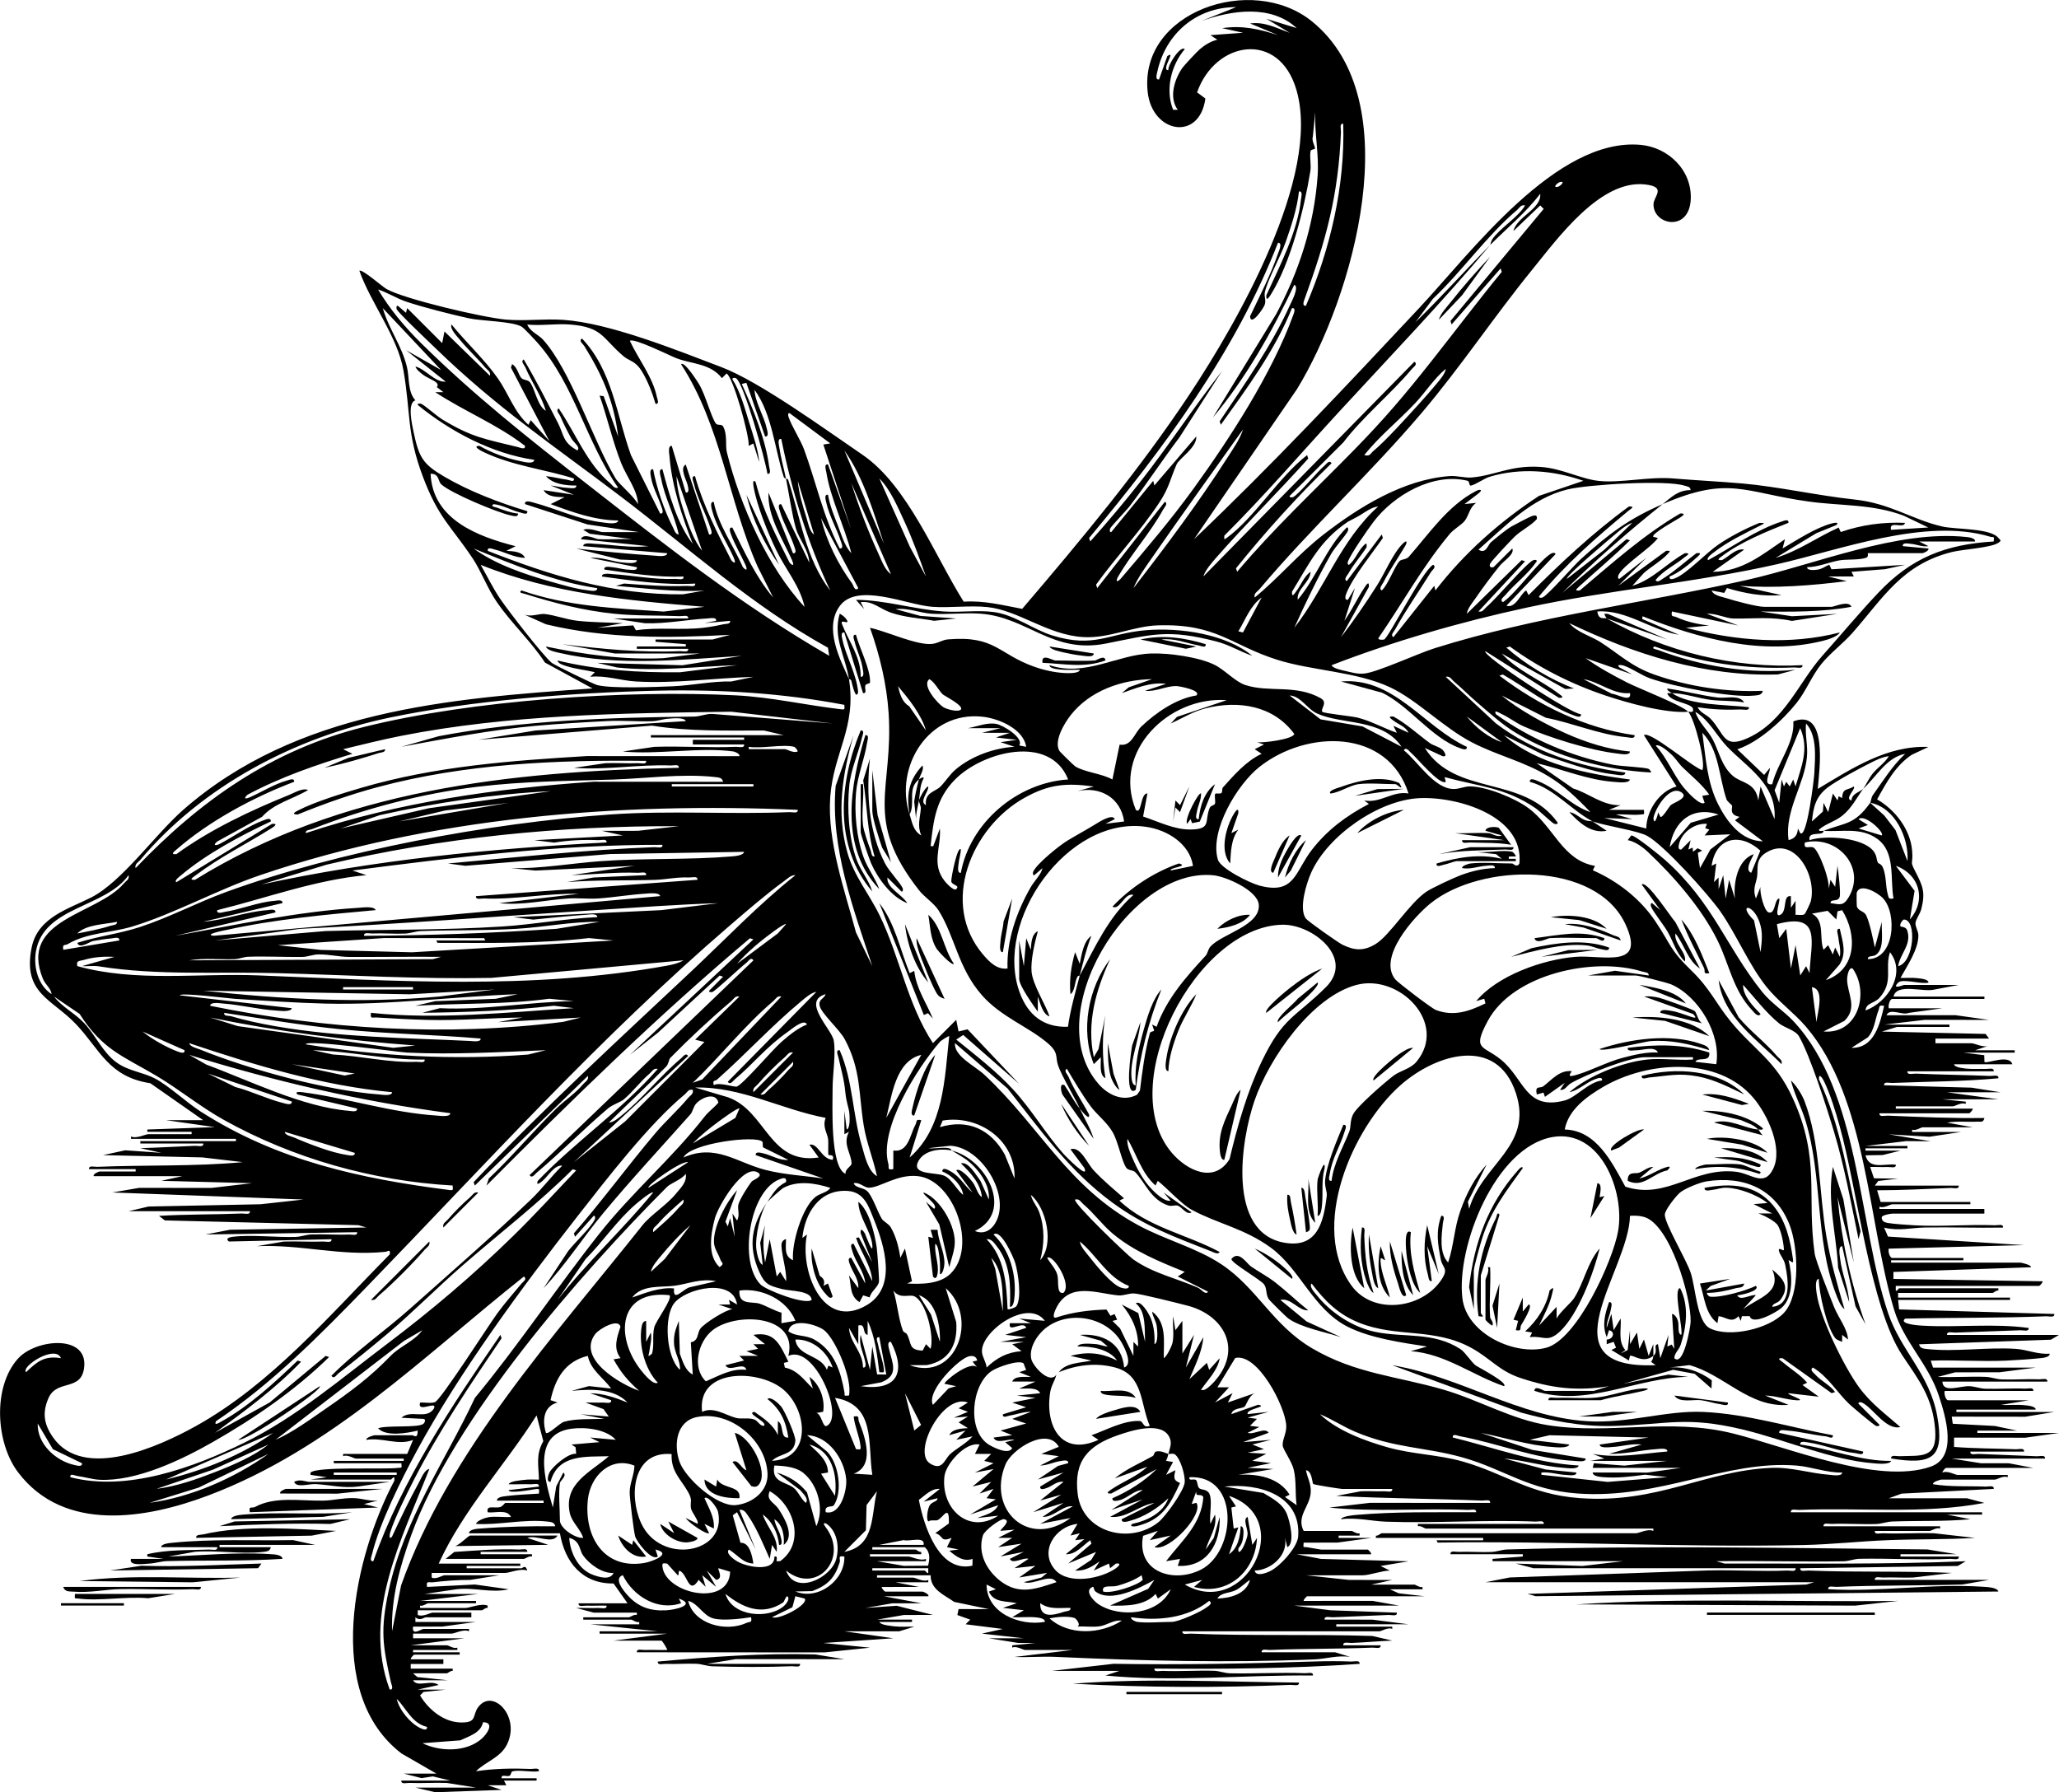 <svg viewBox="0 0 882.29 768.03" xmlns="http://www.w3.org/2000/svg" data-name="Laag 2" id="Laag_2">
  <g data-name="Laag 1" id="Laag_1-2">
    <g>
      <path d="M87.07,480.04l-22.65-15.83c-17.92-2.73-21.55-14.39-31.76-25.21-10.35-10.97-23.11-13.23-19.08-33.02,2.65-12.99,15.96-16.49,25.56-21.41,13.19-6.76,27.35-27,39.41-37.56,48.51-42.46,113.59-47.72,175.35-51.98l-20.37-11.09c-5.96-9.08-14.25-16.73-20.4-25.58-4.37-6.29-6.88-13.57-10.72-19.27-9.37-13.94-14.52-17.11-21.19-34.79-7.05-18.7-5.2-27.63-8.35-45.64-2.5-14.31-13.99-28.85-18.87-42.6.99-1.03,9.91,6.85,11.66,7.82,7.96,4.41,41.19,12.15,50.9,13.05,8.18.75,16.65-.42,24.84.14,19.89,1.37,48.57,12.97,67.69,20.24,16.55,6.29,44.63,26.79,60.42,37.52,19.37,13.17,31.15,43.51,43.43,63.01,8.79-.57,16.58,1.5,25.07,3.08,25.28-29.58,50.33-59.65,71.86-92.15,20.19-30.49,56.34-93.28,45.68-130.16-7.46-25.81-34.89-21.08-42.59.97l3.55,2.64c-2.48,18.46-22.78,14.92-24.72-2.77-3.78-34.45,44.63-51.03,70.29-30.37,42.15,33.93,17.63,118.49-6.3,157.65l-44.12,64.33c33.41-31.73,64.91-65.37,96.41-98.99,22.16-23.65,58.79-73.2,94.89-70,12,1.06,22.19,10.99,21.53,23.45-.74,14.04-16.04,10.93-15.96,2.03.03-3.43,5.85-7.42-3.54-8.51-19.3-2.23-37.6,23.23-48.45,36.55-16.33,20.06-30.7,41.76-47.46,61.49-22.1,26.01-47.47,49.4-69.45,75.48-.95,1.12-2.42,1.63-1.99,3.5,10.45-8.56,18.6-18.54,29.48-26.98,15.25-11.82,34.17-23.55,53.89-25.06,3.4-.26,6.65.85,9.58.6,10.15-.87,16.66-5.34,29.41-4.54,9.23.58,17.2,5.14,24.98,5.99,9.45,1.03,21.57-1.92,32.01-1.04,9.96.84,19.78,1.29,29.81,2.17,15.04,1.32,31.86,5.14,48.07,6.89,15.21,1.64,24.53,8.61,37.43,11.54,5.76,1.31,20.72.63,24.05,4.93.79,1.01,1.51.97-.01,2.03-3.15,2.17-15.22,2.78-20,3.98-21.31,5.36-29.32,19.55-42.44,34.52-4.06,4.63-9.68,8.79-13.48,13.51-4.05,5.04-6.59,11.6-10.48,16.51-5.91,7.46-16.34,17.03-25.5,19.99l11.49,10.98,2.48-3c.13,2.08-3.26,7.62,1,7,2.08-8.87,9.72-17.8,9.04-26.94,14.91-5.73,11.2,20.45,10.46,28.95,14.55-8.71,29.69-18.75,47.44-18l-7.13,3.35c-6.93,4.56-10.97,12.04-14.87,19.12,7.71,4.48,14.25,12.81,15.01,22.04.52,6.29-1.19,3.9,1.3,8.73,3.26,6.34,4.46,9.02,2.64,16.19-.53,2.09-2.43,4.57-2.51,6.03-.09,1.61,1.21,3.52,1.24,5.19.1,6.05-4.85,13.2-7.66,18.33,2.45.07,4.92-.19,7.37.13,1.09.14,4.67.38,4.61,1.87-2.9.89-11.15-1.89-12.98.03-3.08,3.23,2.31.98,2.49.98h23.48l-10.5,1.99c-4.68,1.25-16.11-2.95-17.47,3.01h38.96v1h-39.46c-1.06,0-1.9,2.84-1.5,4h22.98l-14.49,1.99c-2.86,1.19-8.04-2.31-9.48,1l29.51-.03,14.44,2.03-27.51-.03-17.44,2.04h27.97v1h-22.48l-6.49,1.99,44.47,1.01,1.48,2h-22.98v2h15.48c1.34,0,5.09,2.07,7.49,1.01l-5.99,1.99h16.98v1h-21.98l8.93,1.11.08,2.87c1,1.01,10.59-3.55,11.97,1.03h-24.98c.1,1.42,4.51,1.77,5.62,1.88,2.65.25,5.24.02,7.88.12,1.22.05,3.71-.75,3.48,1h-36.96c-.22,1.76,2.26.95,3.49,1,10.65.45,21.34.56,31.99,1,1.21.05,3.72-.76,3.48.99-15.15,1.4-30.29,1.39-45.46,2.01-1.21.05-3.72-.76-3.48.99l37.45,1.02,12.5,1.99h-22.98l21.98,3h-23.98l9.99,1.01v.98c-1.87-.85-4.61,1.01-5.49,1.01h-24.48v1h32.97c.08.65-1.32,2-1.5,2h-38.46c-.22,1.76,2.26.95,3.49,1,13.83.58,27.58,1.19,41.47,1.01-.49,2.14-1.65,1.49-3.03,1.57-4.05.23-8.7-.36-12.95.43l10.98,1.99h-21.48c-.74,0-2.93,1.63-4.49,1.01v.99s20.97,0,20.97,0l-13.53,2.04-17.43-1.03,17.97,2.98-10.48-.08-17.49,2.09h17.98v1h-17.98v1h14.99l-7.62,1.88-7.37.13c1.63,6.31,7.96,3.43,12.98,4,.23,1.75-2.26.94-3.48.99-2.5.11-5.02-.08-7.51,0l1.64,4.85,10.34.15-8.5.99-1.48,2h35.96c.22,1.76-2.26.95-3.49,1-10.54.44-20.93.99-31.48,1l1.5,5h38.46v1h-33.47c-.88,0-3.62,1.86-5.49,1.01v.99s44.95,0,44.95,0v2h-39.46c-.67,0-4.32.64-4.49,1.51-.15,1.64,1.09,2.24,2.49,2.48,2.77.47,8.85.88,11.95,1.04,11.27.6,22.73-.5,34.02-.04,1.21.05,3.72-.76,3.48.99-11.15.21-22.35-.23-33.5-.03-5.68.1-11.21,1.61-17.44.05l1.65,3.84,58.3,3.66-57.95,1.51c-.42,1.12.43,3.99,1.49,3.99h30.47v1h-30.97v1h55.45c.25,0,4.78.98,4.49,1.99l-58.94,2.01v2.99s63.94,1.01,63.94,1.01c.07.64-1.33,1.99-1.5,1.99h-61.44v2c.41.48,1.27-1,1.5-1h42.46v.99c-.95-.22-2.03,1.01-2.5,1.01h-40.46v2h47.95v1h-47.95l.44,4.06,66.49,1.95c.23,1.74-2.27.94-3.48.99-20.08.82-40.36.52-60.45,1.01-2.94,2.46,6.52,2.96,7.44,3.01,15.12.87,30.43-1.07,45.5.99.23,1.75-2.27.94-3.48.99-9.33.38-18.66.61-27.99,1-1.23.05-3.71-.76-3.49,1h47.95l-3.46,2.04-56.48,1.97c.38,1.82,1.96,1.86,3.46,2.03,11.73,1.32,25.94-.89,38.03-.07,4.86.33,9.47,2.48,14.45,2.05.18,1.46-2.62,1.8-3.58,1.9-4.37.46-10.48.88-14.91,1.08-10.78.49-21.68-.35-32.46.02l1,2.99h43.96l-15.5,1.99-18.96.02-7.5,1.98c6.81.24,13.7-.28,20.52-.03,2.36.09,4.55.99,6.91,1.08,5.32.2,10.71-.26,16.04-.04,1.23.05,3.71-.76,3.49,1h-44.96c.21,5.03,7.52,1.81,11.52,1.95,2.36.08,4.56,1.02,6.92,1.09,5.66.17,11.37-.28,17.03-.04,1.23.05,3.71-.76,3.49,1h-37.96c-.4,1.16.44,4,1.5,4h34.47l-11.98,1.99c3.44.13,6.92-.23,10.36.13,1.04.11,4.7.39,4.62,1.88h-33.97v1h41.96l-12.45,2.04-31.51-.04.44,3.05,18.03.95,9.5,1.99h-16.98v1h34.97l-14.44,2.04-30.52-.04v3.99c8.81.69,17.66.64,26.49,1,1.23.05,3.71-.76,3.49,1h-22.98c-.22,1.76,2.26.95,3.49,1,8.34.35,16.66.69,25,1,1.22.05,3.71-.75,3.48,1h-39.96l12.5,1.99,11.97.02,10.5,1.99h-37.46c-.17,0-1.57,1.35-1.5,1.99,2.14-.99,5.41,1.01,6.49,1.01h21.48v.99c-1.87-.85-4.61,1.01-5.49,1.01h-22.98c-.2,0-3.9.93-3.49,1.99,7.47,1.2,14.97.71,22.48,1.01,1.21.05,3.72-.75,3.48.99l-39.44,2.02-5.51,1.99h33.47l7.49,1.99c-26.27,4.94-52.92,1.91-79.43,3.01-1.23.05-3.71-.76-3.49,1h81.92v1h-14.99l9.99,1.99c-11.13,1.03-22.35.55-33.5.97-2.36.09-4.55,1-6.91,1.08-6.32.21-12.71-.3-19.03-.04-1.23.05-3.71-.76-3.49,1h49.95v.99c-1.57-.62-3.75,1.01-4.5,1.01h-23.48c-.22,1.76,2.26.95,3.49,1,7.3.3,14.67-.24,21.98.01l17.49,1.98c-12.46.74-25.03.47-37.5.97-11.8.47-24.09,1.83-35.88,2.08-52.37,1.13-104.53-1.84-156.89-1.04l-.5-1h19.98v-1h-45.96v-.99c.95.22,2.03-1.01,2.5-1.01h108.89c1.34,0,5.09-2.07,7.49-1.01v-.99s-97.4,0-97.4,0c-.6,0-2.25-1.39-3.49-1.01v-.99s53.94,0,53.94,0c.22-1.76-2.26-.95-3.49-1-21.26-.88-42.72.78-63.99.04-6.16-.21-12.93-1.94-19.43-1.05.48-1.31,5.31-1.75,6.61-1.86,17.06-1.48,34.2-1.09,51.32-1.14.23-1.74-2.27-.94-3.48-.99-19.79-.81-39.7.97-59.45-1.01l17.44-2.03,51.49.03c.23-1.75-2.27-.94-3.48-.99-20.79-.86-41.62-.9-62.44-2.01l10.49-1.98c3.32-.16,6.67.12,9.99-.01,1.23-.05,3.71.76,3.49-1h-21.48c-.63,0-11.89-1.72-12.37-2.12s-.47-5.64-3.1-5.88c.62,3.44,2.24,5.64,2.03,9.47-.34,6.08-6.28,10.15-3.04,16.53h20.48c.6,0,2.25,1.39,3.49,1.01v.98s-8.98.02-8.98.02v.99s13.98,0,13.98,0l-14.5,1.99-14.47.02c-.18,2.47-.27,1.73,1.5,1.97,1.4.19,5.57,1.02,5.99,1.02h19.98c.17,0,1.57,1.35,1.5,2h-31.97l10.5,1.99,37.45,1.02-11.98,2,3.98,1.98c-3.12-.02-8.87,2.01-11.48,2.01h-24.48l18.49,1.99,18.47.02-8.99,1.99h18.48c.6,0,2.25,1.39,3.49,1.01v.99s-13.98,0-13.98,0l3.78,1.72,11.21,1.28h-50.45c-.17,0-1.57,1.35-1.5,1.99l29.51-.03,11.45,2.04h-44.96l15.5,1.99,28.46,1.02c.24,1.74-2.27.95-3.48.99-8.01.3-15.98.67-24,1-1.21.05-3.72-.76-3.48.99l20.46.02,15.5,1.99h-30.97v1h23.98v.99c-1.87-.85-4.61,1.01-5.49,1.01h-84.42c-.22,1.76,2.26.95,3.49,1,25.87,1.08,52.02.15,77.92,1.01l8.5,1.98c-5.86.23-11.61.78-17.49,1.01-1.22.05-3.71-.75-3.48,1h15.98c.22,1.76-2.26.95-3.49,1-14.62.61-29.36.39-43.98,1-1.23.05-3.71-.76-3.49,1h31.47l6.49,1.99c-5.24-.84-10.53.85-15.44,1.05-37.65,1.56-73.34.61-110.89-1.08-5.81-.26-11.71.28-17.52.03l24.97-2.99h-20.48c-.88,0-3.62-1.86-5.49-1.01v-.98s9.98-1,9.98-1l-7.48-.02-12.5-1.99h14.99l-17.98-2.01,8.98-1.98-15.97-2.02,1.99-1.98-5.52-1.98.52-2.55,13,.02-14.88-3.1c-4.23-3-10.17-5.22-10.09-11.4h-22.98v1h15.48c1.08,0,4.35,2.01,6.49,1.01v.99s-13.98,0-13.98,0l9.99,1.99-15.98.02c-.07.64,1.33,1.99,1.5,1.99h15.98c.48,0,3.07,1.23,2.5,2h-18.98l15.98,2.99-12.47.02-11.49,1.98,13.41-.93,15.55,3.93-12.47.02-11.5,1.99h14.99v1h-13.99c.52,1.36,5.19,1.71,6.62,1.88,2.78.32,5.58.06,8.36.13l-6.49,1.99h-23.48l20.97,2.99-29.96,2.02,19.97,2-19.43,2.03-80.46-.05c-.23-1.74,2.27-.94,3.48-.99,3.16-.13,6.35.1,9.5-.01.19-.14-2.05-3.99-2.5-3.99h-20.48l22.98-3h-28.97v-1h24.98l-28.97-3h20.98v-.99c-1.24.38-2.9-1.01-3.5-1.01h-20.48v-1h19.48c.6,0,2.25-1.39,3.49-1.01v-.99s-18.48,0-18.48,0l-7.49-1.99c3.15-.11,6.34.12,9.5-.01,1.21-.05,3.71.76,3.48-.99-2.82-.1-5.67.11-8.5-.01-1.23-.05-3.71.76-3.49-1h20.98l-5.99-8.5c-13.38.19-20.89-9.11-22.98-21.5h-38.96c0-1.69,3.32-1.92,4.49-2.01,10.77-.85,21.67-1.12,32.48-1-.38-1.82-1.96-1.86-3.46-2.03-9.96-1.12-20.52,1.57-30.5,1.03.32-1.52,4.34-2.77,5.55-2.93,3.07-.4,6.34.15,9.43-.07-1.72-3.5-6.89-1.54-9.98-2-.78-3.32,2.91-1.56,5.27-2.21,1.11-.3,2.07-1.78,2.21-1.78h16.48v-1h-19.98c-.16-1.49,2.58-1.78,3.58-1.91,4.63-.59,9.72-.83,14.39-1.1.04-1.7.57-2.17-1.41-1.93-1.5.19-11.59,2.16-11.59.43l12.99-1.51c.23-1.75-2.27-.94-3.48-.99-3.16-.13-6.35.1-9.5-.01.58-1.38,5.09-1.66,6.61-1.87,2.12-.29,4.26-.11,6.38-.12-.14-6.31-1.42-10.67,1.87-16.47l-2.88-11.05c-13.57,21.4-31.35,40.32-41.95,63.51h34.97v1h-22.98v1h23.48c.48,0,1.75-1.79,2.5.99-2.96-1.08-7.61,1.01-9.49,1.01h-31.47v1.99c1.9.91,4.59-.99,5.49-.99h23.48l-12.49,1.99c-5.32-.04-10.72.41-15.98,1.02-1.92.22-2.92-.92-2.48,1.99l20.51-1.04,14.44,2.03c-7.35,1.79-14.85-.95-22.46.02l-13.5,1.99h22.98l-24.98,3h23.98v1h-20.48c-.6,0-2.25,1.39-3.49,1.01v.99s19.47,0,19.47,0c1.73,0,6.88-2.17,9.49-.99v.98c-.95-.22-2.03,1.01-2.49,1.01h-27.47v1.99c2.15,1.01,5.39-.99,6.49-.99h16.48v2h-19.48c-.79,0-2.45,1.76-4.49,0v2s25.97,0,25.97,0l-14.5,1.99-12.47.02c-.63,4.21,3.45.99,4.49.99h19.48v.99c-2.4-1.06-6.16,1.01-7.49,1.01h-16.48v2h21.98l-22.98,3h15.48c.74,0,2.93,1.63,4.49,1.01v.99s-18.98,0-18.98,0v1h19.98v1h-19.48c-.17,0-1.57,1.35-1.5,2h13.99v2h-13.99v2h17.98v.99c-.95-.22-2.03,1.01-2.5,1.01h-14.49l1.85,1.62,13.14,1.38h-14.99c1.92,3.25,7.56-.48,10.98,2.01l-8.98,1.98,11.98.02-9.5.99-1.47,1.48c3.61,6.08,10.14,11.46,17.47,11.6,7.22.14,4.78-3.04,7.47-6.61,6.28-8.34,18.37,4.27,12.21,16.22-2.84,5.52-9.12,7.21-13.19,11.29,7.71-1.17,15.66-1.31,23.49-.99,1.21.05,3.72-.76,3.48.99-3.35.52-8.24-.71-11.29.03-.75.18-.56,1.68-1.41,1.95-1.3.42-3.5-.87-3.28,1.02h14.99v1h-13.99l1.01,1.99-7.99.02,5.98,1.98-28.46,1-8.5-1.99h25.97l-12.5-1.99c-5.32-.2-10.67.21-15.98-.01-1.23-.05-3.71.76-3.49-1h20.98l-7.49-1.8-4.84.74-7.64-1.94h13.99l-14.9-8.59c-33.78-25.82-20.19-84.73-3.1-116.93.27-3.05-1.08-.48-1.48-.48h-34.47l6.99-1.01-6.98-1v-.98c2.99-2.75,31.54-1.25,37.48-2.01,1.82-.23,1.61.34,1.48-2h-28.97v-1h29.97v-1h-20.48c-.88,0-3.62-1.86-5.49-1.01v-.99s27.47,0,27.47,0l2.49-6c-6.29,2.57-13.18-1.17-19.97-.01-.4-1.06,3.29-1.99,3.49-1.99h15.98c.94,0,2.51,1.82,2.49-2-4.44,1.13-13.66,2.71-16.97-.99,3.91-1.42,17.58-.02,19.5-1.99.71-.74.9-1.9-.02-2.02l-9.48-.49c4.01-3.72,10.75,1.09,13.97-4.02,1.45-3.56-7.34,2.24-5.98-2.48,2.02-.17,4.42.44,6.35-.18,2.46-.79,23.06-33.03,26.8-38.14,3.24-4.43,6.83-8.46,10.31-12.68.65-.79,2.63-1.99,1-3-43.18,34.28-82.48,73.87-135.1,93.76-26.56,10.04-61.87,16.15-81.6-9.86-9.6-12.65-11.01-36.67.01-48.81,7.52-8.29,29.39-10.4,28.34,3.27-.87,11.24-11.67,5.32-15.34,13.73-2.77,6.33-1.9,11.31,1.96,16.83,13.08,18.71,45.5,3.85,61.05-4.77,32.4-17.97,57.53-47.7,83.24-73.68.33-2.5-.69-1.19-2.05-1.06-19.4,1.88-35.73-3.25-54.88-2.44l11.49-1.98c5.65-.21,11.34.22,16.98-.01,1.21-.05,3.72.76,3.48-.99l-43.95.98c-1.62-1.23.02-1.81,1.48-2,7.95-1.02,18.63.3,27.03.04,2.36-.07,4.55-.99,6.91-1.08,5.33-.2,10.71.26,16.04.04,1.21-.05,3.72.76,3.48-.99l-64.93.98,10.44-2.03,58.48-.97-3.48-.99-82.89-2.04-2.54-1.95c11.79-.71,23.68-.52,35.48-1.01,1.23-.05,3.71.76,3.49-1h-51.95l8.5-1.99,47.98-.97,18.44-2.03-81.91-3.02,11.49-1.98,31,.03,17.44-2.03-38.95-1.02,8.98-1.98-37.95-.02c-.43-1.01,2.33-1.99,2.49-1.99h15.48v-1h-19.98c-.22-1.76,2.26-.95,3.49-1,20.79-.86,41.74-.09,62.44-2.01l-17.44-2.03-42.49-.97,9.49-2.07,15.48,1.07-8.98-1.98c7.83-.23,15.63-.7,23.48-1.01,1.23-.05,3.71.76,3.49-1h-26.97v-1h40.96v-1h-44.96v-.99c2.4,1.06,6.16-1.01,7.49-1.01h18.48v-1h-18.98v-.99s28.97-1.02,28.97-1.02l-20.97-2.99h15.98ZM529.63,3.05c-16.95,0-30.18,11.33-33.73,27.73-.22,1.01-1.01,3.51.76,3.26l3.53-9.98c4.14-2.92-3.01,6.24.47,5.98-.41-2.01,5.19-10.73,7.01-8.98-5.93,7.02-8.41,17.46-4.98,25.99h1.98c-3.82-5.17-1.53-12.74,1.8-17.7.91-1.35,6.44-7.23,7.7-8.3,2.02-1.72,4.83-3.5,7.48-4.01l-2.98-1.98,13.98-1.02-8.98-1.98c8.73-1.27,15.71.36,23.97,2.98l-11.98-4.98c6.19-.9,11.44,2.02,16.98,3.98l-9.98-5.98,12.98,3.98c-11.08-10.22-27.88-7.66-40.95-3l14.98-5.98ZM519.66,179.04l27.13-44.33c9.82-18.36,16.31-38.27,17.8-59.18.69-9.63-1.36-17.91-.99-27.49l-1.05,10.54c-.58,1.74.89,3.85.94,5.02.02.47-1.7.32-1.88,1.09-.55,2.44.34,5.86-.13,8.72-2.59,15.95-8.42,39.32-17.01,52.97-.64,1.02-2.06,3.08-1.84.17,5.73-12.57,13.41-27.27,14.85-41.14.11-1.1.9-3.6-.87-3.37-.83,7.49-3.26,14.71-5.73,21.77-2.19,6.23-7.53,15.72-8.85,21.23-.51,2.12.66,3.47-.14,5.67-.48,1.31-5.92,9.49-6.25,4.84,4.08-8.51,8.99-18.09,12.02-26.97.31-.92,2.08-4.6-.04-4.54-18.26,46.82-48.96,88.21-80.93,126.51l.49,1.48c7.37-8.26,14.58-16.82,21.44-25.54,12.17-15.47,22.94-32.08,35-47.46l-18.16,28.32c-7.33,9.71-14,19.92-21.4,29.58-1.54,2.01-7.88,8.5-8.38,9.62-.19.44-.25,1.64.49,1.48l17.99-21.99.5,1.99,17.96-21c.31,4.77-7.3,9.35-8.46,12.02-2.77,6.35-3.15,9.93-7.5,16.49-8.07,12.18-18.44,23.13-26.98,35l.49,1.48,28.98-36.99c1.49.79-.23,2.4-.71,3.29-5.59,10.12-13.49,18.8-19.28,28.7-.95,1.62-.99,3.08,1.03,1.03,10.75-12.6,21.45-25.14,31.27-38.7,15.52-21.43,33.64-49.46,42.68-74.28.34-.94,1.32-3.25-.53-3.03-7.33,18.2-19.2,34.2-30.49,49.99l-.48-1.48c10.5-15.66,22.4-32.63,30.13-49.84.72-1.59,4.06-7.72,1.84-8.67-9.51,20.06-20.71,40-34.97,56.99ZM559.6,131.03c10.46-24.46,16.76-51.21,15.99-77.99-1.74-.24-.95,2.27-.99,3.48-1.04,27.05-6.43,46.45-15.52,71.48-.34.94-1.32,3.26.53,3.03ZM669.5,78.05c-1.25-.67-3.48,1.6-3,1.98,1.25.67,3.48-1.6,3-1.98ZM638.53,105.04c.13-.16.32-1.56.94-2.51,3.13-4.71,10.92-9.24,14.04-14.48-1.87-.44-2.38,1.04-3.5,1.99-12.77,10.78-23.69,26.42-35.98,37.99l-7.47,10.01c11.02-10.67,21.14-22.12,31.96-33-20.37,24.27-43,47.83-64.37,71.04-16.45,17.87-32.3,36.31-49.51,53.47-.02,1.3-.4,2,.99.99,11.92-8.63,22.35-26.16,34.47-35.5l.49,1.48c-12.89,14.35-26.76,28-39.47,42.5-1.83,2.09-4.68,5.36-5.47,8.01l90.41-91.99c1.62,1-.33,2.21-1,3-9.01,10.75-20.82,20.3-29.43,31.54l-23.02,22.96c-.16.74,1.04.68,1.48.49,2.35-1.05,10.39-10.9,13.49-13.5.79-.66,2-2.62,3-1-14.58,14.16-28.21,29.2-40.95,45.02l.49,1.48c15.5-18.4,33.1-34.84,49.93-52.02,13.15-13.42,21.94-23.83,33.51-38.46,10.01-12.66,19.71-25.55,29.95-38.03l-.49-1.48-20.99,23.99-.49-1.48,39.94-48.03-1.48-1.48-11.49,10.99c1.41-6.21,12.14-9.51,11.48-15.99-6.26,8.23-14.26,14.73-21.48,21.99ZM264.9,209.03c-13.45-19.07-18.82-44.3-34.45-62-1.21-1.37-5.87-6.43-6.95-7.05-4.02-2.32-17.08-2.37-22.61-3.58-7.36-1.6-19.58-4.71-26.68-7.08-4.29-1.43-7.96-3.87-12.21-5.27,5.04,8.48,11.44,16.09,18.46,23.02,22.78,22.49,46.28,40.98,71.35,60.58,33.57,26.23,66.45,52.02,103.51,73.39l-.54-3.46c-32.62-18.05-59.59-42.65-88.97-64.95-28.93-21.96-52.79-37.75-79.36-63.56-2.52-2.45-15.73-14.92-16.45-16.54-.19-.44-.25-1.64.49-1.48l3.49,2.99.5-1.99,15,14.99.98-4.99,19.48,18.99c.43-1.87-1.04-2.38-1.98-3.5-3.37-4-7.7-8.02-10.97-12.02-1.11-1.36-4.35-4.64-3.53-6.47,6.25,7.68,14.23,15.05,19.87,23.11,4.65,6.64,6.96,14.4,13.1,19.88l.99-1.99,8,8.99-16.48-31.51.48-1.48c2.28,1.2,2.7,4.67,4.04,6,.98.97,2.64.64,3.53,1.68,2.25,2.63,3.19,10.23,6.92,12.32-2-6.6-6.14-12.37-8.81-18.67-.39-.92-2.17-2.55-.67-3.33,5.26,8.86,9.95,18.15,14.69,27.3,2.55,4.91,1.85,8.2,8.3,11.69,1.48-1.45-1.69-3.46-2.7-5.3-1.56-2.83-3.38-6.41-4.63-9.37-.39-.92-2.17-2.55-.67-3.33,7.17,10.48,12.12,23.74,21.98,31.99,1.12.94,1.62,2.43,3.5,1.99ZM256.41,231.04c4.8.25,9.69-.18,14.49,0l-18.18-2.31-2.79-1.68c2.68-1.11,6.92.99,8.49.99h15.48l-22.18-3.3-26.76-8.71c-.25-1.77,2.27-1.02,3.26-.76,10.08,2.63,19.78,7.5,30.33,8.65,1.33.15,6.09,1.05,6.37-.87-10.11-.08-19.65-3.56-28.96-7.02l5.98-2.98c-2.92-.03-7.43,0-8.99-3l12.98,1.98-9.98-3.98c2.55.3,4.82.95,7.45,1.04,1.11.04,3.79.63,3.53-1.04-4.11.11-10.11-.56-12.98-4,3.02.26,5.97,1.13,8.98,1.51,1.06.13,3.22,1.4,3-.51-12.85-4.01-25.99-5.37-38.32-11.14-.34-.16-5.93-2.75-2.15-2.85,5.04,2.94,11.71,5.41,17.45,6.54,1.27.25,5.79,1.57,6.04-.54-18.03-2.59-36.08-12.17-49.94-23.52-.16-.74,1.05-.68,1.48-.49,1.69.77,6.61,5.24,9.2,6.8,12.77,7.7,18.26,8.28,32.23,11.75,1,.25,3.27,1.31,3.04-.54-12.04-9.27-25.87-14.71-38.47-23.01h3.51s-2.83-2.17-2.83-2.17c1.86-2.16-3.52-3.37-6.07-5.42-1.13-.91-2.62-1.98-3.09-3.4,4.35,1.1,8.29,6.83,12.98,6.5l-16.98-13.5,14.98,8.5-24.96-26.5c2.58,9.03,8.11,15.97,10.33,25.15,1.14,4.71.26,10.68,3.65,14.36-3.62.95-1.44,10.51-.75,13.74,2.3,10.74,3.91,13.55,13.06,18.92,10.83,6.36,23.61,11.21,35.63,14.84.23,1.86-2.03.79-3.04.55-3.75-.89-7.46-3.2-11.42-3.57-1.59,1.04.77,1.23,1.48,1.5,2.89,1.11,5.88,2.21,8.98,2.53.25,1.77-2.24.98-3.25.76-5.72-1.23-25.69-9.55-29.68-13.34-1.31-1.24-.87-4.7-4.51-4.44.89,19.58,20.08,26.83,36.45,31.02l-3.98,1.98c2.61.17,6.7.23,7.99,3-4.51-.05-8.77-2.54-12.94-3.55-1.01-.24-3.27-1.31-3.04.55,27.15,10.71,53.93,18.94,83.58,18.64l9.32-1.61c-12.77.72-25.29-.98-37.95-2.02l3.48-.99c9.02.65,17.92,1.37,26.99,1,1.21-.05,3.71.76,3.48-.99-13.47.75-26.68-1.21-39.95-3.02-.19-1.72,3.45-1.1,4.53-1.03,9.04.58,17.79,2.43,26.95,2.04,1.21-.05,3.71.76,3.48-.99-11.4.41-22.72-1.37-33.96-3.02-.25-1.71,2.37-1.07,3.47-.98,2.32.18,4.37.96,6.97,1.04,1.12.03,3.79.63,3.53-1.04l-19.97-4c4.98-.47,9.58,1.69,14.45,2.02,1.15.08,5.53.73,5.52-1.02l-7.21-.29-18.75-4.71c11.09,1.18,22.28,2.29,33.42,3.03,1.15.08,5.53.72,5.53-1.03l-35.95-3.02c-.18-1.71,3.44-1.09,4.53-1.04,7.73.35,15.55,1.86,23.43,1.04l-28.96-3c.93-2.88,6.35-.05,7.49,0ZM336.83,205.04c-.02-.06-.75.08-1-.67-3.87-12.06-5.01-26.97-12.5-37.32.18,5.27,4.04,11.1,5.27,16.73.22,1.01,1.01,3.51-.76,3.26l-8.02-22.99-1.97.49c4.8,10.53,10.24,23.79,11.71,35.29.14,1.09,1.11,3.44-.72,3.22-.84-5.83-10.2-39.3-13.51-40.99-.4-.21-1.64-.25-1.48.49,3.42,5.34,5.34,12.57,7.25,18.74,1.65,5.32,3.76,11.26,4.23,16.76l-2.51-8-1.98,1.01c.28-4.6-6.77-29.72-9.51-31l-1.98,1.99c-4.93-6.34-12.91-6.01-19.46-8.52-2.9-1.11-18.25-8.84-20-7.47,3.51,7.55,9.9,15.74,11.55,23.94.21,1.02,1.29,3.29-.55,3.05-1.25-4.41-3.37-9.84-5.73-13.73-2.93-4.84-5.41-4.49-7.93-6.62-9.18-7.76-8.86-12.5-22.84-13.62-6.14-.49-12.37.61-18.46,0,1.1,2.92,4.92,4.47,6.64,6.35,12.01,13.15,21.32,42.98,31.09,59.4,1.72,2.89,7.86,7.64,9.73,11.24-.12-5.9-4.96-11.89-7.26-17.73-3.68-9.36-5.86-19.32-9.2-28.8l1.75.25,6.2,17.28c-1.73-14.89-6.8-26.45-14.58-38.89-.53-.85-2.5-2.18-.9-3.1,13.04,13.72,14.81,32.91,20.98,50l12.5,24.99c1.88.21.83-2.04.51-3.01-1.37-4.14-3.71-8.2-4.44-12.57-.17-1.01-.8-3.67.91-3.4,1.59,8.21,4.72,17.54,8.52,24.98.59,1.15.93,2.77,2.47,3.01-1.76-8.12-6-15.78-7.54-23.95-.2-1.04-1.42-4.2.54-4.05,2.92,10.79,6.18,23.13,12.99,31.99-4.64-11.96-8.92-24.6-9.96-37.52-.09-1.1-.81-4.65.97-4.47l6.02,19.99c1.76.26.99-2.26.76-3.26-.48-2.12-3.52-7.26-.79-8.73l10.01,29.99c1.88.2.83-2.03.51-3.01-2.05-6.32-5.51-12.4-7.07-18.93-.24-1.01-1.31-3.27.54-3.04,3.54,12.66,9.56,24.35,15.51,35.98,1.95,2.13,1.82.6,1.07-1.07-2.89-6.46-7.25-12.9-9.14-19.85-.26-.97-1.38-4.24.55-4.06,1.99,9.97,8.48,18.72,12.51,27.98,1.94,2.13,1.83.59,1.07-1.07-1.82-4.02-4.67-8.89-6.12-12.88-.34-.94-1.31-3.26.53-3.03,5.18,10.32,9.95,21.09,17.5,29.99l-6.69-13.31c-12.58-28.47-15.57-60.12-32.78-86.68,1.45-1.43,7.15,7.6,7.79,8.69,2.67,4.52,5.14,13.99,7.1,16.7.73,1,2.5.11,3.12,1.26,1.99,3.72.85,7.99,1.62,11.1,5.65,22.67,17.47,49.23,33.3,66.25-1.94-8.98-8.16-16.06-12.15-24.32-3.56-7.35-8.42-19.35-9.72-27.29-.13-.81-.49-3.51.9-1.88,3.08,12.15,8.93,23.35,14.51,34.47,1.95,2.13,1.82.6,1.07-1.07-4.04-9.04-10.55-18.64-10.08-28.92l10.5,26c1.88.2.83-2.03.51-3.01-1.59-4.88-4.67-9.97-6.09-14.92-.27-.96-1.26-3.31.56-3.05l11.99,24.99c-.14-5.26-4.44-10.11-5.75-14.73-1.65-5.83-2.94-14.95-4.23-21.26.02.06.74-.09.99.68,5.16,15.89,7.48,33.81,17.98,47.32-9.71-20.62-16.44-42.62-20.98-64.99-1.73-.26-1.04,2.34-.89,3.38.64,4.42,1.99,9.17,2.9,13.61ZM584.59,195.03c2.56.65,2.59-.65,3.81-1.67,5.56-4.63,14.51-14.63,19.68-20.3,2.34-2.57,5.25-5.88,7.45-8.54,1.41-1.71,3.7-4.27,4.01-6.47-4.91,4.03-8.66,9.94-12.95,14.53-7.17,7.67-15.53,14.28-22,22.46ZM355.81,190.03l-17.49-12.99c-.75-.16-.64.96-.48,1.47,1.21,3.87,5.13,9.8,6.76,14.24,5.13,14.03,8.21,28.88,15.22,42.27,1.88.2.83-2.03.51-3.01-1.77-5.43-5.04-10.99-6.29-16.72-.22-1.01-1.01-3.51.76-3.26.76,4.56,2.59,8.97,4.26,13.24,1.48,3.77,2.87,8.89,5.73,11.75-2.79-11.17-8.96-23.44-10.73-34.76-.17-1.07-1.07-3.47.74-3.24l9.99,27.99-11.98-36.5,3-.5ZM485.69,252.04c14.09-18.14,27.97-36.73,40.37-56.08,2.33-3.63,5.3-7.83,6.57-11.92-12.94,18.17-26.07,36.34-38.77,54.68-2.87,4.14-6.24,8.67-8.17,13.31ZM378.78,233.03c-4.39-13.36-8.74-28.42-16.96-39.99l16.96,39.99ZM678.49,206.05c-12.82-4.52-27.03-5.68-40.18-1.74-2.31.69-6.75,3.83-8.23,3.78-.52-.02-.42-1.86-1.2-2.05-14.8-3.63-31.59,6.11-40.27,17.51-2.6,3.41-9.53,13.49-11,17-.19.45-.26,1.64.48,1.48,2.62-2.18,3.71-5.58,5.99-8.01,1.2-1.28,1.73-1.68,1.5.5-2.46,3.81-5.54,7.26-7.78,11.22-.5.88-2.18,2.53-.71,3.29l14.99-19.99.49,1.48c-4.5,6.52-12.61,16.42-15.53,23.46-.37.89-1.28,3.29.54,3.04l3-4.99-4.49,14c3.19-4.55,5.58-9.72,8.65-14.34.68-1.02,2.02-3.12,1.83-.18l-11.96,21.52c5.49-6.99,10.59-14.59,15.4-22.08,3.33-5.18,6.82-13.75,11.05-17.94,2-1.98,1.98-.6,1.02,1.02-3.06,5.21-6.61,10.22-9.35,15.64-.46.9-2.09,2.64-.65,3.35,2.69-2.31,5.76-10.93,7.79-12.71.75-.66,2.73-.51,3.78-1.69,8.73-9.91,16.71-21.92,28.81-28.19,1.56-.81,3.27-.8,1.05,1.05l-5.95,4.53,4.99-.5c-2.85,1.83-3.14,5.48-4.96,7.75-1.37,1.71-4.63,3.44-6.53,5.74-11.77,14.2-20.05,29.43-30.45,44.52-.02.82,2.03.67,2.47.54,1.83-.57,16.26-29.23,21.01-32.04,1.6.93-.37,2.24-.9,3.1-5.13,8.24-10.64,16.09-15.38,24.61-.49.88-2.2,2.51-.71,3.29l17.48-21.99.5,1.99c12.33-16,27.55-29.48,44.42-40.54l19.02-6.45ZM300.85,236.04l-10.97-32c.13,5.59,1.94,11.46,3.71,16.77,1.65,4.93,4,11.14,7.25,15.23ZM396.76,247.03c-2.7-7.64-5.73-16.03-9.12-23.35-2.83-6.12-6.17-14.08-10.84-18.64l13.12,29.36,6.84,12.64ZM348.81,229.03l-6.97-22.99c.49,5.36,2.1,10.67,3.72,15.76.66,2.06,1.37,6.15,3.25,7.23ZM381.77,246.04l-16.96-38.99c3.22,10.35,7.28,20.83,11.8,30.67,1.25,2.72,2.65,6.6,5.16,8.33ZM712.46,216.04c3.71-2.96,6.61-6.04,11.99-6.01-.18-1.58-1.49-1.53-2.6-1.89-7.86-2.57-41.46-.52-50.15,1.6-15.43,3.76-26.66,15.7-38.16,25.8,3.19,2.11,4.02-2.05,5.33-3.16,2.43-2.05,6.14-5.16,8.76-6.74.98-.59,7.76-4.1,8.59-4.4,1.42-.51,2.69-.73,2.28,1.28-2.75,2.94-6.63,4.73-9.51,7.49-1.56,1.5-10,10.48-10.46,11.54-.53,1.23.23,1.88,1.48,1.48l8.01-7.99c1.13,2.45-3.65,5.26-5.47,7.53-3.41,4.25-7.16,9.26-10.24,13.75-1.36,1.98-3.44,4.34-3.77,6.72l23.49-22.99,1.48.49-19.98,21.5c1.87.44,2.38-1.04,3.5-1.99,4.33-3.65,16.81-18.57,19.99-19.99.44-.2,1.64-.25,1.48.49-3.72,5.51-9.29,9.49-13.49,14.5-.66.79-2.62,2-1,3,5.46-3.51,16.29-18.88,21-20.99.44-.2,1.64-.25,1.48.49l-20.97,22.01c3.9,1.45,6.39-5.75,8.49-6.5l.99,1.99c13.47-13.56,27.52-26.7,42.98-37.98,3.04-.16.7,1.08-.19,1.82-13.87,11.5-26.71,22.66-38.29,36.67-.16.74,1.04.68,1.48.49,2.41-1.08,13.18-13.53,16.48-16.51,11.8-10.64,20.29-17.14,34.98-23.49-14.93,11.92-29.39,24.52-42.96,37.99l27.49-22.98,1.48.49c-7.01,6.99-14.71,13.3-21.99,19.99-1.29,1.19-1.66,1.74.5,1.5,13.79-11.65,27.32-23.81,42.99-32.97,2.94-.19.84,1.15-.18,1.83-1.11.74-12.46,6.96-11.33,8.15l1.99.5c-3.2,4.46-15.01,11.63-16.97,16.02-.2.44-.25,1.64.49,1.48l11.49-8.99-11.99,11.98,20.49-14.98c2.26-.17,1.7.22.5,1.51-2.7,2.88-6.99,5.32-10.02,7.97l-4.97,5.52c8.66-2.59,14.72-9.66,22.49-13.99,3.04-.15.7,1.08-.19,1.82-4.01,3.34-8.95,5.51-12.32,9.67.73,1.44,2.45-.16,3.3-.69,4.9-3.05,9.55-7.34,14.19-10.8,2.16-.24,1.8.32.5,1.5-3.32,3.04-7.87,6.85-12,8.5-.28,1.58,1.35,1.13,2.27.78,5.05-1.92,13.36-10.87,18.57-14.42,5.38-3.67,11.63-6.88,17.67-9.34,2.6-.06,2.35.12.2,1.21-6.6,3.36-13.8,6.76-19.65,11.34-.64.5-3.52,2.44-2.57,3.43,9.97-5.43,20.63-13.02,31.44-16.53.98-.32,3.21-1.37,3.01.51-9.02,3.56-20.59,8.3-28.31,14.16-.92.7-3.14,2.01-.17,1.83,2.79-1.38,6.16-5.29,9.5-4.49l-13.48,9.51c12.69-.11,21.15-7.34,30.98-13.99l-1.04,3.97c6.31-3.7,14.17-8.92,21.23-10.77.79-.21,3.35-.66,1.75.78l-8.53,3.46-17.42,10.56c9.92-2.98,17.82-8.89,27.01-12.98l.87,1.91c8.82-3.06,18.2-4.35,27.54-3.93-.45,2.78-6.96-1.27-5.98,2.99l15.97-1.01-10.45-5.02c-13.31-5.09-27.14-4.19-40.86-6.1-27.89-3.89-33.98-11.21-62.57,1.13ZM590.58,217.05c-2.8.26-5.43,2.28-7.77,3.72-1.9,1.17-4.87,2.58-5.14,2.76-12.29,8.25-16.49,17.79-24.04,30.02-.18,2.98,1.13.76,1.83-.17,2.02-2.65,3.32-6.41,6.13-8.35-.11,4.44-6.22,7.61-5.49,11.99,8.1-9.68,12.08-22.06,20.99-30.99.74-.16.68,1.05.49,1.48-.89,1.96-5.48,6.89-7.16,9.84-5.76,10.11-11.02,21.05-15.8,31.67,13.04-16.68,19.85-37.59,35.95-51.99ZM367.79,252.03l-15.97-29.99c2.24,9.72,7.44,20.05,13.4,28.1.38.52,1.06,3.65,2.57,1.89ZM699.47,224.05c-2.73.8-5.8,3.62-8.01,5.48-1.6,1.34-20.96,17.57-19.97,18.5l16-12.48,11.97-11.5ZM716.46,297.04c7.78,5.35,23.31,4.88,32.96,6.01.23,1.74-2.27.94-3.48.99-6.21.25-12.38.03-18.49-.99,1.02,2.4,3.82,3.15,5.53,4.95,6.08,6.39,5.33,13.17,16.12,8.21,15.65-7.2,21.65-23.81,31.78-35.18,7.87-8.84,15.84-18.4,23.97-27,14.2-15.01,28.74-20.72,49.47-21.99.28-2.59-.01-1.59-1.46-2.02-27.73-8.34-64.09,5.59-91.25,11.74-35.45,8.02-71.81,10.94-107.29,18.6-28.26,6.1-56.8,14.32-83.72,24.7.48,1.41,4.57,2.16,5.98,2.49,2.69.63,5.19,1.38,8.01,1.09,5.67-.56,22.89-8.57,30.19-10.86,43.85-13.78,89.01-19.22,133.65-29.22,29-6.5,64.62-21.65,94.31-18.42.98.11,3.76.43,3.58,1.91h-23.98l3.99,1.99c-2.6.45-5.01-.78-7.51-.98-1.1-.09-3.73-.73-3.47.98l10.98,1.02c.43,1.01-2.33,1.99-2.49,1.99h-23.48c-.1,0,.47,1.58-.71,1.97-3.24,1.09-8.34.54-11.65,1.15-4.63.86-8.87,2.83-13.61,2.88-.27,1.66,3.75,1.2,4.54,1.05,2.25-.43,3.01-1.35,4.93-2.09l.93,1.95,31.55-1.91-8.6,1.87-14.38,1.13,1.01,1.98-10.99.02,7.98,1.98c-15.25,1.93-30.66,3.13-45.94,2.02l17.97,3.98c-8.15.67-15.65-.71-23.41-3.03l-1.13,2.08-5.43-1.03c.92,2.23,4.18,2.57,6.23,3.25,3.38,1.11,13.19,3.74,16.24,3.74h28.97c1.18,0,7.24-2.95,8.49-.01-12.87,2.35-25.89,2.15-38.95,2.02l13.44,2.03,19.52-1.03-19.52,3.03c-9.07-1.93-16.2-.89-24.88-1.01-3.58-.05-7.75-2.36-11.54-2.02l13.47,5-28.46-6.01c-.49,2.62.51,1.76,1.99,2.45,4.07,1.92,9.49,3.12,13.99,3.55l-9.98.98c21.38,5.57,44.34,7.59,65.92,2.02-.97,1.79-5.1,3.04-6.97,3.51-25.84,6.59-53.48-.83-77.53-10.46l-.16,1.17,15.72,6.76c-11.99-1.98-22.57-10.88-34.96-9.98.58,4.02,3.08,2.47,4,2.99-.1-.05-1.09-1.92-1-1.99h1.47s25.49,10.98,25.49,10.98l-25.97-8.99c25.21,14.32,54.76,21.57,83.91,20.01.23,1.75-2.27.94-3.48.99-21.14.87-40.08-1.92-59.94-9.02-1.59,1.04.77,1.23,1.48,1.5,18.69,7.09,39.04,10.42,58.94,8.53l-7.5,1.98c-31.28,1.01-61.6-8.6-89.4-21.98,3.33,3.98,9.22,5.49,13.35,8.13,8.09,5.18,13.13,10.4,23.07,13.9,14.8,5.22,30.82,7.61,46.5,6.97-.38,1.82-1.96,1.85-3.46,2.02-9.78,1.13-35-3.9-44.72-7.31-3.98-1.4-7.61-4.2-11.47-5.53-.8-.27-3.38-.59-1.78.8l5.48,2.99-19.98-6.98c5.16,3.8,12.09,7.58,17.94,10.54,4.8,2.43,23.52,9.74,26.02,12.46-9.77.75-25.98-3.8-35.48-6.98-14.58-4.89-28.56-11.94-40.96-21l-1.48.48c8.36,7.29,18.54,13.49,28.96,17.52l-3.71.21-27.25-15.21c6.73,7.39,16.55,11.22,24.33,17.14.93.71,3.14,2.02.17,1.84l-31.49-19.98c-1.83,1.65,37.07,27.21,40.95,27,.23,1.85-2.08.87-3.02.53-9.96-3.61-21.13-12.21-30.45-17.53l-1.47.48c16.85,12.79,36.68,22.55,57.93,25.52.23,1.79-2.24.97-3.36.87-11.87-1.1-23.04-6.07-34.65-8.33l-18.93-9.54c7.27,6.12,18.52,12.22,27.3,16.16s18.36,6.98,27.64,7.84c0,1.9-4.19,1-5.37.87-11.53-1.27-29.59-6.94-40.27-11.69-3.28-1.46-6.2-3.85-9.61-5.38-.75-.34-3.24-2.04-2.21.2,14.79,10.66,32.34,18.14,50.28,21.68,3.65.72,13.65,1.03,15.19,1.8.46.23,1.26,1.3.98,1.51-19.48-1.01-40.81-6.75-57.62-16.82-6.16-3.69-11.58-8.7-16.82-13.17-3.37-2.88-6.57-6.16-9.98-9.01-1.12-.94-1.63-2.43-3.5-1.99l21.51,19.96c15.9,12.06,35.67,18.6,55.41,21.04.16,1.85-3.26.99-4.37.87-10.28-1.12-20.8-5.22-30.58-8.39l-17-8.47c13.82,12.42,35.9,16.63,53.94,19-.29,1.77-5.21,1.12-6.53,1.03-11.54-.77-22.31-5.46-33.42-8.03l15.63,10.84c6.73,2,12.61,7.44,20.33,7.16l-4.99,1.99h14.99c.13,2.34.34,1.77-1.48,2-3.27.42-7.15-.31-10.5,0l6.98,1.98-11.99-.49,17.99,4.5c.11-7.66,5.55-15.94,12.99-18.02l-13.99-21.98c2.62-2.02,20.83,13.75,24.97,14.99,1.78-2.43-3.25-22.03-5.98-25,1.44-.11,2.36.65,1.99-1.49-1.37-2.47-9.93-2.67-10.98-6.5.66-.02,1.33-.01,2,0-.76-.52-2.17-1.12-1.99-1.99,7.2.99,14.32,2.94,21.6,3.86,3.68.46,9.32-1.33,11.36,2.12-4.7-.85-9.67-.53-14.36-1.11-5.29-.66-11.47-2.85-16.61-2.88ZM255.9,252.05c-18.31-2.71-35.87-10.02-52.94-17,9.22,6.81,22.18,11.16,33.2,14.25,4.64,1.3,10.68,3.11,15.38,3.61,1.11.12,4.52.99,4.37-.87ZM294.87,278.04h-21.98v-1h20.98v-.99s-12.98-1.02-12.98-1.02v-.99s24.47,0,24.47,0l7.49-1.99c-26.33,1.43-53.13,1.72-78.91-4.52l-9.99-4.48c3.26,1.7,6.97-.18,9.4.07,4.26.44,9.41,2.39,14.09,2.91,6.14.68,13.24.71,19.46,1.02l-10.98,1.98,15.41-1.02,1.18,2.1c9.49-1.45,19.08.04,28.84-1.08,2.62-.3,5.94-.89,8.52-1.48,1.11-.25,3.23,0,2.98-1.49l-10.98.98,4.99-1c.26-1.67-2.43-1.09-3.52-1.03-8.96.51-17.94,2.36-26.99,2.08l-13.44-2.04h31.97c.22-1.76-2.26-.95-3.49-1-9.32-.39-18.67-.07-27.97-1.01-13.2-1.33-25.88-4.57-38.46-8.52-.71-.22-3.08-.46-1.49-1.49,19.92,6.92,40.13,7.62,60.88,9.05l17.52-2.03c-32.41-2.6-65.51-5.74-95.9-18,2.83,4.93,5.35,10.21,8.58,14.9,3.66,5.31,17.68,23.49,21.87,27.11,1.01.87,17.96,9.13,19.47,9.52,6.17,1.59,25.23.82,32.54.51,8.07-.35,16.74-2.23,24.93-2.05l9.49-1.98c-16.82.53-33.55,2.94-50.44,1.98-6.31-.36-12.96-2.72-19.49-2l1.99-1.98c-3.8-.9-8.3-1.38-11.96-2.53-1.04-.33-4.04-1.14-4.01-2.47,17.13,4.17,34.83,5.23,52.48,5.03l24.43-3.03c-17.24.55-34.18,2.78-51.43.98l-8.5-1.98,36.5,1.03,25.43-4.03c-25.68,1.58-52.8,4.63-78.14-1.28-1.47-.34-5.34-1.06-5.76-2.72,16.58,3.47,33.42,5.8,50.43,4.98l15.49-1.98-36.45-.02-22.48-3.98c16.93,2.03,33.31,3.7,50.46,2.99,1.23-.05,3.71.76,3.49-1ZM682.49,352.04c-9.46-5.05-16.38-14.06-26.97-17.01-.11-2.09,2.79-.58,3.71-.21,8.45,3.41,13.9,10.4,22.26,13.21-5.6-5.88-11.04-11.16-18.06-15.41-10.47-6.33-21.89-8.89-32.56-14.41-12.41-6.42-23.53-18.19-35.27-23.7-14.29-6.7-33.54-7.1-48.21-11.74-20.16-6.38-25.95-15.56-51.25-14.78-10.59.33-20.9,5.68-31.93,5.03-15.44-.9-27.62-11.45-41.09-12.86-7.7-.8-16.1.45-23.84-.14-10.75-.81-32.01-10.63-39.5-.25-6.75,9.35.11,22.69,4.02,31.26-1.55-9.85-6.99-17.85-3.99-28,1.01.33,2.46,1.67,2.98,2.51,1.63,2.68-3.02-.72-1.97,1.97,2.78,7.15,8.14,14.1,7.99,22.51,1.73.25,1.03-2.33.88-3.38-.58-4.11-2.53-7.76-3.45-11.56-.24-1.01-1.31-3.27.55-3.04,1.41,5.51,6.34,14.96,6.02,20.42-.04.61-1.7.4-2,1.28-.43,1.28.89,3.53-1,3.29l-8.02-25.99c-1.77-.25-.97,2.24-.76,3.25,1.53,7.14,6.01,14.59,6.69,22.32-1.05,4.15-2.79-4.62-2.93-4.91-.38-.78-.97-.62-.99-.68,3.26,20.76-6.64,31.52-8.03,50.47s6.19,40.12,11.01,58.05l7,14.48c-8.15-24.8-17.97-50.59-15.7-77.22l7.7-21.77c-4.79,16.74-7.48,33.08-2.7,50.21,2.83,10.17,9.37,17.81,13.88,27.11,8.66,17.83,11.84,37.94,22.81,54.68l9.97-10,1.02,5,3.85-.93,22.12,23.41-23.99-20.98-2.99,1.97c8.45,6.83,17.11,13.49,24.48,21.5,7.85,8.53,13.82,18.87,21.49,27.49.64.72,11.14,11.49,8.95,6.04l-5.98-8.02c4.26-1.48,7.13,5.99,9.96,9.03,4.04,4.34,8.57,8.07,13.01,11.98l-1.99.99c12.07,11.47,28.7,14.35,42.95,22.01-.64,1.32-2.72.08-3.69-.3-15.54-6.13-28.5-10.74-42.17-20.79-18.71-13.74-30.77-31.02-45-48.96l-22.53-19.45c-.57,5.51,8.59,9.83,12.51,13.48,24.11,22.5,35.76,48.28,66.25,64.69,11.44,6.16,24.77,9.57,35.36,16.6,15.43,10.25,21.89,26.02,38.93,36.03,18.57,10.92,36.4,11.92,56.25,17.7,14.99,4.36,29.32,12.81,44.73,15.23,27.03,4.23,51.58-3.33,79.37,3.56,22.84,5.66,62.03,22.13,84.69,14.21,11.69-4.08,6.46-21.36,3.46-30.45-4.52-13.7-15-23.04-19.16-36.83-11.16-37.04-11.46-90.42-37.73-121.23-5.03-5.89-12.08-11.02-16.91-17.07-7.64-9.56-12.68-22.11-19.73-32.25-5.09-7.31-24.26-28.63-31.46-32.5-4.19-2.26-17.21-4.11-23.32-6.16l5.99,3.99c-6.6,1.31-11.82-3.46-15.98-7.98,2.68.29,4.36,2.6,7,3.52,1.1.39,2.28.23,2.99.47ZM532.62,271.04l8-15c-4.91,3.62-6.95,9.51-9.97,14.51l1.97.49ZM698.48,297.04c-7.34.64-13.06-4.84-19.98-5.99l12.2,6.27c2.02,0,8.52,3.99,7.77-.27ZM361.8,302.05c-26.48-5.06-53.48-6.68-80.46-6.06-35.92.83-79.31,4.19-114.36,11.53-40.45,8.47-80.08,29.14-106.89,61.01-.94,1.12-2.42,1.63-1.99,3.5,27.59-28.96,58.53-50.72,97.88-60.51,46.14-11.49,111.86-15.93,159.4-13.53,15.12.76,30.05,4.24,45.01,5.96,1.97.23,1.43-.18,1.4-1.91ZM314.35,322.04c-14.22-1.99-32.76,1.48-47.45,0l13.5-1.99c11.63-.38,23.35.47,34.97-.01,1.23-.05,3.71.76,3.49-1h-21.98v-2h21.98v-1h-39.96v-1h56.94l-8.5-1.99c-16.04,0-32.08.47-47.94-2.09l-74.42,6.07,24.48-3.98,64.42-4.02c-.69-1.78-5.92-1.13-7.53-1.03-2.36.14-4.55,1-6.91,1.08-6.33.21-12.75-.4-19.06-.08-9.88.5-21.1,1.16-30.92,2.05-19.31,1.76-38.44,5.47-57.45,8.98l15.94-4.53c36.06-6.85,72.79-8.01,109.47-8.42,2.69-.03,5.22-1.3,7.95-1.13l51.44,4.08-43.41-5.03c-47.28.64-95.06,1.19-141.59,10.36-8.32,1.64-16.55,3.72-24.78,5.7l3.98,1.98c-15.37,4.68-30.74,9.94-44.94,17.53-2.12,1.95-.6,1.82,1.07,1.07,5.26-2.35,10.21-5.55,15.84-7.16.96-.28,3.3-1.26,3.05.56-17.37,6.58-36.35,16.77-50.42,29.04-.87.76-2.9,2.22-.04,1.96,14.51-10.55,31.88-18.74,48.5-25.46,2.24-.91,5.63-3.02,7.97-2.03-6.57,3.92-14.58,5.65-19.73,11.48l-19.2,10.57c-2.23,1.84-.49,1.86,1.05,1.05,6.07-3.19,12.4-7.8,18.85-10.14.94-.34,3.25-1.32,3.02.53-12.77,5.96-27.63,13.91-38.42,23.04-.47.4-3.18,2.33-2.02,2.98l40.97-25c2.91-.23.85,1.2-.17,1.84-11.08,6.96-21.88,12.18-32.67,20.3-.93.7-3.13,2.02-.17,1.84,62.45-38.66,135.13-46.46,207.31-48,.23-1.74-2.27-.94-3.48-.99-13.78-.56-27.6,2.07-41.46.99l13.49-1.98c4.65-.19,9.34.18,13.99-.01,1.21-.05,3.71.76,3.48-.99-38.66-.46-77.69,1.23-115.1,11.27-11.66,3.13-23.08,7.17-34.24,11.73-3-.07-1.02-1.14.23-1.78,7.3-3.74,19.19-7.38,27.24-9.73,31.61-9.22,63.68-11.55,96.36-13.54l65.47.03c.37-1.01-2.08-1.93-2.49-1.99ZM760.4,351.03c1.04-14.94-11.6-21.99-20.36-31.1-4.34-4.51-7.69-11.41-13.58-14.89,1.38,4.56,5.3,7.71,7.52,11.96,2.67,5.1,3.68,11.24,8.53,15.47,3.71,3.24,9.77,2.68,10.93,10.56l.97-5.98,6,13.99ZM643.53,318.03l-14.98-10.98c3.63,4.59,9.39,9.21,14.98,10.98ZM771.41,357.04c2.91,2.44,5.93-23.59,6.03-25.46.35-6.85,1.29-16.3-3.54-21.54-.51,4.89.84,9.32.38,14.38-1.08,11.84-9.7,23.15-7.86,35.62,2.72-.72,3.81-2.15,4-4.99l1,1.99ZM769.39,337.03c2.53-8.65,5.91-16.04,2-24.99l-10.97,26.59,1.98,5.4,1.02-9.99,1,2.99,1-1.99,1.49,2.01,1.49-3.01,1,2.99ZM739.88,342.71c-3.26-9.21-3.17-21.46-10.42-28.67,1.44,10.4,1.97,21.13,6.8,30.68,3.82,7.56,9.91,15.68,19.16,15.82l-11.98-9.01,1.99-1.48c-4.81-.87-2.91-3.97-3.26-4.86-.08-.2-2.06-1.85-2.29-2.49ZM720.84,328.66c-1.66-1.62-2.8-3.72-4.91-5.59-1.17-1.04-4.75-4.38-6.46-3.54,4.85,5.18,7.65,12.63,12.01,17.98,1.18,1.45,7.11,8.1,8.96,6.52l-1.01-2.98,3-.5c-3.15-4.48-7.64-8.01-11.6-11.88ZM340.32,320.04c-4.78-1.22-14.11.9-19.48,0v1h15.48c.89,0,3.63,1.86,5.49.99.03-.63-1.16-1.9-1.5-1.99ZM798.38,338.04c1.22-1.67,2.37-4.38,4.03-6.47,2.11-2.66,5.21-4.55,6.96-7.52-2.89.31-5.78,1.84-8.35,3.13-4.49,2.26-14.03,7.39-17.76,10.22-5.2,3.94-6.23,8.39-6.84,14.64l4.69-4.25.3-3.74,1.98,3.99,2.02-7.99,1.97,2.98.51-1.8,1.44.77c.32-4.46,2.02-3.09,5.05-4.96.98,1.05-4.25,5.3-1,5.99.13-2.97,3.32-3.45,5.01-4.99-2.8,3.82-4.95,8.32-8.97,11.52-3.21,2.56-6.96,3.35-10.01,5.98-.04.91,1.31.44,1.99.5-.06.02.23.56-.68.98-1.62.74-6.1-.4-5.3,3.02,6.65-2.29,23.24-1.16,27.54,4.92,1.41,1.99,1,3.35,1.76,4.76.24.45,1.44.35,2.19,2.25,1.44,3.63,1.01,7.62,1.97,11.11.5,1.78.28,2.33,2.5,1.94-1.55-8.32,1.01-19.76-6.95-25.53-7.1-5.14-15.11-2.86-23.02-3.46,9.41-3.61,13.17-2.45,19.98-12l6.04,5.46,4.78,6.22,5.16,13.32c.65-9.99-5.43-23.06-15.97-25,.34-.47.35-2.21,1.14-3.31,4.48-6.23,8.15-12.33,13.84-17.68-8,1.53-12.28,9.76-17.98,14.99ZM309.85,335.03c-.38-1.82-1.96-1.86-3.46-2.03-14.19-1.59-29.81.64-43.95,1.08-19.55.61-38.33.72-57.86,3.08-23.83,2.88-48.52,9.38-70.81,18.14-1.06.42-2.98.29-2.74,1.73,39.77-13.26,81.53-19.16,123.33-22.03l55.49.03ZM322.84,336.04h-34.97v1h34.97v-1ZM235.92,339.05c-24.63,1.23-49.13,4.89-73.14,10.27l-16.76,5.71,37.77-8.67,52.13-7.3ZM711.47,350.04c.82.71,3.69-4.32,4.47-5.02,1.2-1.08,8.03-3.16,4.53-5.49-4.98-3.33-11.3,6.96-11.97,11.07.37,4.03,2.17-2.15,1.98-2.54l1,1.99ZM217.94,344.05l-27.18,3.28-19.77,4.7,46.94-7.98ZM341.82,347.05c-76.72-3.32-157.33,3.17-230.29,27.97-18.36,6.24-37.08,16.68-54.89,22.05-9.09,2.74-19.25,2.58-27.53,7.48-1.29.76-2.52-.19-1.97,2.48l23.97-4.01c.22-1.8-2.23-.96-3.36-.87-2.26.19-5.62.7-7.88,1.12-1.46.27-5.88,3.63-6.73.77,8.89-2.86,17.76-3.82,26.74-6.74,12.4-4.03,24.64-10.53,36.95-15.02,48.5-17.7,113-29.63,164.6-33.24,25.65-1.79,51.29.04,76.92-1.01,1.21-.05,3.71.76,3.48-.99ZM736.43,349.05c-11.36-3.7-19.17,2.86-20.96,13.99l9.03-10.45,11.93-3.53ZM806.36,358.03c1.28-1.26-7.31-9.41-9.98-6.98l4.01,2.49-4,1.49,9.98,3.01ZM731.45,353.05c-5.12-.42-10.66,3.49-11.96,8.54-.24.93-.58,2.74.95,2.45l4-3.99-.98,4,1.84-.8.16,1.78,1.98-1.52,1.99,1.03-1.91.91.93,6.58,4.47-8.01,8.51-6.49-10.98.49,2-2.49-1.76-.65.77-1.84ZM290.87,354.05c-50.76-.2-101.53,4.8-150.86,16.48l-27.95,8.5c48.53-10.55,98.24-15.39,147.85-18,.23-1.74-2.27-.94-3.48-.99-6.39-.26-12.66.02-18.94,1.05l-8.53-1.04,37.95-2.02-8.98-1.98,15.47-.02,17.49-1.98ZM750.41,374.03l3.9-9.51c-8.73-7.9-19.16-5.73-20.87,6.53l1.98-1.02-.98,8,1.98-1.99.02,4.99,1.98-5.99,1.02,9.99,1.49-8,2.49,8.01c-.71-6.79,1.14-16.53,8-18.99.33.27-4.42,6.78-1.01,7.98ZM784.39,387.03c4.16.58,5.51,1.34,7.84-2.65,7.53-12.88-5.08-26.61-18.83-23.34-.71,3.43,2.18,1.26,3.76,2.21,2.32,1.39,7.7,15.36,6.23,18.78l1-4.99,1.98,2.99,1-8.99c.35,2.27,1.48,11.74.93,13.36-.79,2.34-3.94.59-3.91,2.62ZM283.87,362.05c-44.52-.16-88.83,5.32-132.86,11l5.98,1.98c-22.02,2.05-42.64,9.78-63.93,15.02-.24,1.81,2.16.91,3.23.74,6.78-1.05,14.26-4.18,21.26-4.74,1.1-.09,3.72-.74,3.47.97l-33.96,8c9.29-.75,18.17-4.3,27.49-4.98,1.11-.08,3.72-.74,3.47.98l-42.95,10c25.77-4.57,52.21-10.38,78.43-11.98,1.64-.1,6.78-.87,7.48.98-21.13,1.9-43.25,3.91-63.94,8.5-.57.13-10.07,1.92-5.51,2.5l191.34-17c-.29-1.77-5.19-1.11-6.53-1.03-6.56.41-13.39,1.59-19.95,2.03-4.3.29-8.67-.26-12.97.02-9.79.64-19.53,3.07-29.48,1.98l33.96-3.98c-13.22-.34-27.41,2.56-40.47,1.99-1.22-.05-3.71.76-3.48-.99l94.9-7.02c.23-1.75-2.26-.94-3.48-.99-5.56-.24-10,.9-14.95,1.04-12.5.36-25.02-.04-37.5.95l11.49-1.98,22.46-1.02c.23-1.74-2.27-.94-3.48-.99-9.6-.39-18.93.74-28.48.99l26.96-3.98-42.41,2.03-10.53-1.03c12.88.29,25.75-2.08,38.46-3,18.43-1.34,38.04-.51,55.93-2.02,1.21-.1,5.34-.37,5.5-1.98l-57.48.95-61.91,5.03-7.48-.98c29.46-2.68,58.82-5.85,88.42-7.01,1.21-.05,3.72.75,3.48-.99ZM773.19,391.82c.42-.23,2.56-4.78,2.78-5.71,2.62-11.33-7.33-28.48-19.5-20.52-4.31,2.82-3.09,6.6-3.53,9.96-.41,3.1-2.12,5.36-.51,9.48l1.98-4.99c-.55,2.18,1.55,10.51,3.52,10.99,3,.73,2.31-5.76,4.47-5.99.66.65-2.51,8.54.5,6.99,3.11-1.65.81-8.52,4.5-7.99l.02,4.99,1.98-2.99v6c1.22-.11,2.72.36,3.8-.23ZM818.37,394.04c7.23-8.28,4.17-19.35-5.99-23l8.03,10.72-2.03,12.28ZM22.12,426.04c-.39-2.75-2.65-3.89-3.78-6.7-10.36-25.63,23.42-27.3,34.76-40.79.94-1.12,2.42-1.63,1.99-3.5-9.91,14.01-36.46,13.38-39.71,32.73-1.11,6.62.9,14.47,6.74,18.27ZM340.82,375.05c-1.88-.12-3.44,1.54-4.89,2.59-7.54,5.46-15.95,12.75-23.09,18.89-55.95,48.09-104.67,102.3-155.81,155.04-20.04,20.67-40.48,41.38-64.47,57.47-1.04,2.2,1.45.61,2.2.2,11.92-6.56,22.97-16.82,32.79-26.19l1.48.49c-11.12,11.59-24.03,21.07-36.96,30.5l23.46-13.01,24.01-19.97,1.48.49c-14.54,14.24-31.97,26.22-49.64,36.31-13.51,7.72-32.95,17.08-48.76,16.28-3.04-.15-6.38-1.22-9.48-1.61-1.06-.13-3.22-1.4-3,.51,24.28,6.31,52.72-4.09,74.59-14.81,22.19-10.88,41.9-27.79,61.01-42.21,19.16-14.46,36.91-29.5,54.25-46.45,9.26-9.05,17.97-18.66,26.92-28.02l-1.48-.49c-14.92,14.87-31.64,27.65-47.48,41.48-10.8,9.43-20.96,19.77-31.94,29.03-6.65,5.61-14.11,11.69-21.01,16.97-.79.6-1.91,2.7-2.98,1.02,10.49-10.6,22.88-19.11,33.98-28.99,16.69-14.86,35.49-31.23,51.47-46.49,4.81-4.59,8.7-9.91,13.45-14.53-3.24-.54-6.09,4.54-8.47,6.52-.75.62-2.93,2.44-2.02-.01,16.23-16.96,35.97-30.3,51.45-47.99-1.87-.44-2.38,1.04-3.5,1.99-3.84,3.24-7.15,7.73-10.99,11-1.69,1.43-4.73,2.13-6.96,4.03-10.36,8.83-20.07,18.69-30.49,27.48-.79.67-2.01,2.62-3,1l95.9-92.01c-1.07-1.68-2.19.41-2.98,1.02-2.78,2.13-13.05,11.83-14.51,12.48-.44.19-1.64.26-1.48-.49l5.98-6.01-1.48-.49-26.47,24.51-12,9.48,52.94-49.5-1.48-.49c-39.54,33.27-76.45,69.38-112.91,105.99l1-3c10.12-9.57,19-20.28,28.95-30.02,3.63-3.55,8.04-6.33,11.52-10.47.94-1.12,2.42-1.63,1.99-3.5l-48.45,46.99-.49-1.48c29.84-31.46,61.83-60.79,93.43-90.49,14.69-13.81,28.57-28.41,44.43-41.02ZM800.38,411.03c11.47,0,12.64-19.37,6.54-26.04-2.19-2.4-10.15-6.99-11.34-2.23-.07.27,0,5.38.09,5.65.63,2.15,3.1,1.93,4.02,3.89,1.53,3.25,2.88,9.99,3.69,13.74l2.98-10.99c-.26,4.14,1.27,11.23-2.42,14.06-1.36,1.04-3.68.22-3.56,1.92ZM307.85,387.05c-17.79.54-35.69,1.91-53.4,3.03-41.94,2.66-83.85,5.91-125.91,7.97l-36.47,4.98,47.41-4.03c25.26-.74,50.69-.33,75.96-1.97,13.47-.88,26.96-3.39,40.47-4,.19-1.72-3.44-1.1-4.53-1.03-7.58.48-15.32,1.38-22.89,2.09l-8.53-1.04,63.42-3.02,24.48-2.98ZM754.41,408.03c.52-4.72,1.13-8.35-.5-12.99-2.82-8.02-9.55-7.75-2.3-.62l2.8,13.61ZM783.17,390.32l-6.77,1.22c5.74,2.88,2.98,10.35,5,15.49l1.97-1.99,2,3.99,1-2.99,2,3.99c.58-3.07-.44-5.96-.71-8.79-.1-1.1-1.18-3.4.7-3.2,1.14,5.29,3.09,10.42-.14,15.34l-5.83,6.65c13.24-4.63,13.52-19.42,6.96-29.99l-1.98.51-.5,3.48-3.72-3.71ZM813.37,414.04c6.81-1.59,8.13-19.89,2.49-19.98-.52,0-2.08,2.11-1.47,2.94.16.21,2.28.07,2.83,1.65,2.1,6.08-3.02,9.95-3.85,15.39ZM50.1,395.05c-5.24,1.1-13.17,1.09-16.98,4.98,4.67-.9,9.67-1.82,14.2-3.29,1.05-.34,3.02-.25,2.78-1.69ZM256.9,395.05c-11.88-.16-23.67,2.28-35.47,2.98-13.63.81-27.36.47-40.99.97-2.36.09-4.55.98-6.91,1.08-4.66.2-9.37-.23-14.04-.04-1.22.05-3.72-.75-3.48.99,27.51-.12,54.99-1.15,82.41-2.99l18.48-2.99ZM775.39,417.03c.59-13.26,5.37-26.2-13.98-20.99l1.02,5.99,2.98-3.99,2.02,16.99,1.98-9.99,2.02,12.99,2.49-3.99,1.48,2.99ZM336.83,396.05c-.74-.66-9.19,6-10.46,7.02-3.49,2.78-7.64,6.54-10.52,9.96l17.46-13.02,3.52-3.96ZM186.97,403.04h20.98l-.5-1-43-.04-45.41,3.05,18.44,2.03,39.05,1.01,86.36-5.06-10.53-1.03c-21.53,2.5-43.22,2.05-64.89,2.05l-.5-1ZM799.39,433.04c9.47-3.5,17.61-15.79,10.48-24.99-2.34,7.06,1.65,12.59-4.47,19.52-2.2,2.5-5.81,2.14-6.01,5.48ZM188.97,410.05c-13.15-.1-26.33.08-39.5.03-3.99-.01-8.31-1.11-12.99-1.08-2.36.02-4.55,1.04-6.91,1.08-7.67.11-15.4-.34-23.06-.08-2.13.07-4.05.96-5.96,1.03-6.47.25-13.09-.57-19.48.51l104.42-.5,3.48-.99ZM49.1,410.05c-4.43-.21-8.93.03-13.19,1.32-1.82.55-3.35.12-2.78,2.65,24.95,6.94,51.74,2.97,77.46,3.97,58.55,2.29,117.25,6.41,175.53-4.22,2.14-.39,4.94-1.07,6.76-2.24l-82.39,7.54c-30.75.59-61.24-1.22-91.94-2.05-25.49-.69-50.86,1.13-76.04-2.88-2.43-.39-4.95.02-7.38-.12l13.98-3.98ZM781.4,442.03c14.81,1.31,19.77-16.63,12.47-26.98-1.83-.86-2.38,3.7-2.38,4.59.02,6.11,4.74,12.1-1.16,17.85l-8.93,4.54ZM176.98,423.04h-29.97v1h29.97v-1ZM778.38,438.03c.33-3.97,3.73-14.09-1.98-14.99l1.98,14.99ZM211.94,424.05l-36.41,2.04-88.47-1.55c33.67,3.64,67.58,5.58,101.41,2.49l23.48-2.98ZM349.81,425.05c-2.2.32-4.76,2.6-6.47,4.02-12.74,10.56-23.85,22.77-36.21,33.69-.68.6-1.92-.06-1.27,2.28,2.4-1.47,8.93,1.06,9.96.57,3.1-1.5,14.93-15.47,18.99-19.07,3.08-2.73,7.12-6.03,11-7.5-1.24-2.74-6.79,2.15-8.3,3.2-9.03,6.27-14.73,13.68-22.65,20.32-.79.66-2,2.62-3,1l37.96-38.5ZM221.93,426.05c-27.56.98-54.81,4.7-82.46,4.03-12.74-.31-26.09-1.23-38.91-2.05-2.06-.13-23.5-2.78-23.5-1.49l47.96,5.51c-.29,1.77-5.19,1.11-6.53,1.03-7.46-.45-15.56-2.5-22.95-3.03-1.19-.09-5.47-.84-5.48.98,49.67,10.08,100.77,13.25,151.22,6.89l7.61-1.87-35.46,1.99,10.48-1.99c-13.52.15-26.93,1.37-40.5,1.03-6.75-.17-15.13-.59-21.95-1.04-2-.13-2.89.79-2.48-2,28.88,3.03,58.07-.24,86.9-2.01l-8.53-1.03c-18.68,2.15-37.57,2.78-56.4,3.03l7.5-1.98c19.27.93,38.21-2.73,57.43-3.02l-10.53-1.03c-19.02,2.56-38.27,1.83-57.4,3.03l8.5-1.98,25.96-1.02,9.49-1.98ZM353.81,426.05c-10.59,2.98,2.61,14.95,3.46,19.87.97,5.61-.53,14.96-.5,20.58.03,6.66-1.2,33.69,5.54,36.54-.21-2.21,2.6-3.19,2.59-4.44-.04-4.19-3.98-8.35-1.1-13.57l-1.98,1.02v-10s1,7.99,1,7.99c1.68-.53,1.24-6.28,1.07-7.56-.26-1.94-1.25-4.11-1.68-8.56-.54-5.64-1.8-9.55-2.95-14.82-.22-1.02-1.34-3.25.54-3.04,5.74,13.03,5.47,27.49,9.51,40.99,1.29,4.33,2.5,10.61,6.48,13-1.56-7.38-4.48-14.28-5.69-21.79-2.21-13.69-1.13-23.84-8.11-36.88-2.29-4.28-10.05-11.06-10.75-14.33-.61-2.84,1.63-2.77,2.59-4.99ZM193.96,508.04c-34.11-1.92-68.42-11.58-98.2-28.21-10.04-5.61-19.28-13.22-29.01-18.96-14.01-8.28-22.9-11.04-32.62-26.35l-11-7.48c3.62,4.68,8.97,7.13,13.01,11.47,4.88,5.24,7.98,12.71,14.03,16.96,5.06,3.55,11.19,4.04,16.26,6.72,6.1,3.23,13.44,10.25,19.72,14.26,32.87,20.99,68.12,28.64,106.4,33.52,1.97.25,1.45-.24,1.41-1.93ZM316.85,427.05c-1.87-.43-2.38,1.04-3.5,1.99-8.94,7.57-18.09,16.11-26.14,24.33-.64.65-.63,2.56-1.76,3.71-8.01,8.16-16.39,15.95-24.54,23.95,1.97,0,3.98-1.83,5.47-3.02,8.57-6.87,16.66-17.07,25.49-24.48.79-.66,2-2.62,3-1l-48.95,45.5,21.99-17.48,33.95-34.02-3.99-.99,18.98-18.5ZM334.83,427.05c-1.87-.44-2.38,1.04-3.5,1.99-11.95,10.08-23.05,24.09-34.46,34.99l4.04-1.44,33.92-35.54ZM807.37,431.05c-2.55-.46-1.81.38-2.45,1.99-1.47,3.69-1.62,8.25-4.54,11.51l-7,4.48c9.77.24,12.2-10.3,13.98-17.98ZM205.95,445.05c-20.09-1.72-40.35-1.99-60.43-4.02-16.53-1.67-33.04-4.51-49.45-6.98-.24,1.56,1.85,1.12,3.01,1.46,5.98,1.75,12.61,3.17,18.76,4.24,27.59,4.81,55.73,5.02,83.58,6.34,1.09.05,4.72.67,4.53-1.04ZM177.98,448.05c-29.53-2.18-58.95-6.05-87.9-12l11.8,3.68,66.63,9.3,9.48-.98ZM79.07,450.05l-17.97-8c3.66,3.08,10.43,6.89,14.95,8.53.94.34,3.25,1.32,3.02-.53ZM389.79,496.04c14.74-12.95,14.95-33.77,16.96-52-.17-.23-3.41,1.76-4.04,2.48-9.45,10.9-26.25,37.11-22.06,52.2.47,1.7-.73,2.79,2.13,2.31l.02-7.99c6.43.95,7.15-6.75,9.47-11.06.75-1.4-.08-2.46,2.5-1.95l-4.98,15.99ZM167.99,468.05c-29.85-2.78-58.67-11.55-86.9-21,.24,1.52,3.39,2.2,4.74,2.74,21.04,8.56,54.12,17.57,76.69,19.23,1.19.09,5.47.84,5.48-.98ZM233.92,450.05c-19.42.81-40.03,1.97-59.48,1.03-3.41-.16-43.45-5.73-43.43-3.54,31.42,5.1,63.5,6.83,95.3,4.38l7.61-1.87ZM181.97,454.05c-16.06.31-31.95-3.64-47.94-4l8.62,1.85c11.64.54,24.28,3.65,35.84,3.13,1.22-.05,3.71.77,3.48-.99ZM339.82,451.05c-1.87-.44-2.38,1.04-3.5,1.99-3.37,2.85-8.65,8.12-11.49,11.5-.95,1.12-2.42,1.63-1.99,3.5l16.97-16.99ZM192.96,477.05c-37.91-4.94-75.45-13.71-111.88-25l7.31,4.17c18.56,6.84,41.28,18.23,61.14,19.81,1.1.09,3.72.74,3.47-.97l-25.46-6.02c-1.64-1.34,1.16-1.09,1.96-.99,19.16,2.46,38.01,8.8,57.92,10.04,1.16.07,5.53.72,5.53-1.03ZM394.77,452.05c-11.03,2.62-12.65,17.56-14.98,26.98l14.98-26.98ZM325.84,469.03c1.87.44,2.38-1.04,3.5-1.99,2.53-2.14,6.35-5.96,8.49-8.5.95-1.12,2.42-1.63,1.99-3.5l-13.98,13.99ZM152,460.05l-26.96-4,22.61,4.86,4.36-.86ZM125.03,472.05l-35.95-12,11.72,5.76c6.73,1.74,13.55,5.11,20.2,6.79,1,.25,4.2,1.42,4.04-.54ZM353.8,479.05c-18.86-3.52-36.24-13.48-55.93-13l14.24,4.23c16.3,5.99,17.48,28.94,38.7,25.75l-3.99-5.49c3.87-.79,4.98,6.09,9.98,6.5.95-2.67-1.59-1.75-1.81-2.12-.2-.34,0-5.35-.1-6.41-.25-2.88-2.61-5.44-1.09-9.46ZM296.86,467.04c-1.88-.43-2.37,1.06-3.49,1.99-15.31,12.71-33.31,36.09-45.85,52.11-23.65,30.2-50.91,67.25-69.06,100.87-6.47,11.98-15.92,30.99-19.02,43.97-.24,1.01-1.31,3.27.54,3.04,12.23-34.78,33.72-66.76,54.46-96.99l.48,1.48c-13.3,19.62-27.04,40.01-37.81,61.16-3.09,6.07-7.94,15.81-9.92,22.08-.25.8-.62,3.37.79,1.77,3.63-7.88,7.44-15.77,11.61-23.37.87-1.58,2.42-5.53,4.38-5.61-11.6,29.64-28.97,62.13-16.98,94.48,1.88.22.77-2.02.54-3.04-3.62-16.02-4.55-22.46-1.06-38.96,6.49-30.71,24.27-55.71,37.01-82.95,18.81-22.69,35.16-47.43,53.44-70.51,14.09-17.8,31.3-32.42,44.96-50,1.71-2.2,4.16-3.91,5.96-6.05-1.11-4.66-7.17-2.24-9.55.45-1.23,1.39-1.43,3.43-2.43,4.56-12.45,14.04-25.48,28.01-37.48,42.49-8.67,10.46-16.18,22.21-25.45,32.01l10.56-15.92c2.62-3.44,9.84-10.18,11.4-13.6.2-.43.25-1.64-.49-1.48l-8,8.99-.49-1.48c12.15-13.91,23.05-28.91,34.98-42.99,4.28-5.05,9.83-10.04,13.96-15.02.93-1.13,2.42-1.62,1.99-3.5ZM316.84,475.04c-.54-.58-7.81,4.78-8.9,5.58-3.68,2.71-7.92,6.1-11.07,9.4l18.24-10.95,1.74-4.03ZM434.72,505.03c.65-16.34-15.33-27.42-30.79-24.82l-1.17,2.82c12.06-3.64,21.77.94,27.78,11.7l4.18,10.3ZM152,494.05l-29.96-9c.04,1.48,2.81,1.89,4.04,2.44,6.03,2.66,16.17,6.55,22.54,7.45,1.05.15,3.63.85,3.38-.89ZM326.67,489.27c-2.75-2.92-30.97.65-33.8,6.76,13.83-6.07,22.84,2.19,35.14,5.33,8.09,2.07,16.57,2.45,24.79,3.67l-28.96-10c-.25-1.77,2.24-.98,3.25-.76,3.58.78,6.83,3.17,10.72,2.76l-10.75-5.29c-.46-.54-.01-2.05-.4-2.47ZM407.76,493.04c14.97,3.63,26.98,26.33,9.98,34.5,4.31,1.76,7.65-.82,9.39-4.61,5.37-11.69-6.77-31.19-19.83-31.93l-9.52,1.03c2.69.33,5.94-.44,8.5-.04,1.48.23,1.39,1.03,1.48,1.05-5.01-1.05-12.2-.07-14.46,5.03-2.44,5.52,7.75,4.27,11.21,5.73,3.43,1.44,5.38,6.15,8.24,8.25-.61-4.18-5.09-8.58-8.97-10.01-.01-2.19,2.65-.57,3.56-.06,4.32,2.42,5.83,6.18,9.41,9.07l-6.98-9.5c1.58-1.33,5.78,3.42,6.98,5.01,1.63,2.15,2.04,5.15,3.99,6.49-.46-5.83-5-10.65-8.98-14.5,3.17-.91,6.43,4.95,8.42,7.57l3.55,7.93c.54-6.51-4.57-13.17-9.48-16.99-.71-.56-6.12-3.93-6.49-4ZM294.87,498.05c-2.68-.88-18.02,10.04-16.98,10.98l16.98-10.98ZM322.12,506.33c.57-.69,5.19-2.21,2.72-3.81-6.3-4.1-17.08,14.31-18.49,19.52-1.72,6.38-3.42,16.08,2,20.98,2.38-1.7.84-1.7.31-3.28-.79-2.35-2.61-4.66-2.73-7.27-.32-6.88,5.29-17.36,9.91-22.43l-4.99,13.51,1.01,1.99.98-3.49,2,7.99-.98-9.99,1.97,2.99c1.35-2.37.07-4.74.58-6.89s4.21-8.01,5.71-9.81ZM289.52,511.69c2.04-2.48,4.94-5.1,4.34-8.65-1.76,2.44-6.47,4.03-7.98,5.54-37.17,37.25-91.7,99.63-109.64,149.21-4.79,13.25-8.71,26.95-8.23,41.24l3.86-19.62c20.45-57.66,66.03-107.22,103.49-154.41,3.39-4.26,10.31-8.61,14.17-13.31ZM407.42,545.7c11.42-11.37,1.41-39.99-14.12-41.68-8.89-.97-16.17,4.97-21.01,4.96-1.99,0-4.05-2.53-6.48-1.93.65,2.04,4.08,1.86,5.69,3.3,2.32,2.08,4.5,8.93,6.34,11.93.72,1.17,2.97,2.18,3.82,3.62,2.26,3.84,3.53,8.74,4.14,13.14l1.98-3.99,3,14-1.99.99c6.09.31,13.98.31,18.64-4.33ZM328.83,515.04c2.4-3.42,3.64-6.27,7.99-8.51.42-2.46-1.76-1.58-3.05-1.04-12.75,5.27-17.34,35.48-7.86,44.98,2.48,2.48,19.26,8.93,21.9,6.57-.38-4.11-8.9-3.63-12.82-4.66-5.54-1.46-7.21-1.95-9.65-7.35-5.02-11.11-3.2-20.45,3.49-29.99-3.02,4.41-5.34,14.87-4.74,20.24.17,1.49,1.03,6.19,2.73,6.75l-1.07-9.49,2.07-7.5c-.87,5.69-.93,10.3.02,15.99l1.98-9.99,3.02,15.99,1.48-1.99,2.49,3.99c.59-3.82-2.54-13.4-1.85-16.32.16-.7,1.04-1.67,1.85-1.67-.03,3.5-.89,7.42,3,9-.65-7.29,3.89-22.41,9.49-27.01,2.08-1.71,5.23-1.95,6.5-3.97-6.37-2.07-14.18-3.33-20.34.12-.57.32-6.37,5.5-6.63,5.87ZM345.81,529.04c-3.29,15.14,6.6,41.61,25.69,30.2,12.91-7.72,7.55-25.3,3.04-36.46-2.24-5.53-4.05-11.95-11.37-12.42-12.02-.77-18.3,9.5-19.37,20.16l2-1.48ZM279.88,511.05c-.73-.68-6.49,4.18-7.47,5.02-8.04,6.93-14.02,15.99-21.48,23.5l-12.01,17.47c12.71-16.17,27.94-30.12,40.95-45.99ZM445.73,540.04c6.15-6.74,2.66-22.43-4-28,.65,2.91,2.68,4.74,3.71,7.78,2.28,6.75,2.09,13.4.29,20.22ZM279.89,528.04c3.72-3.28,7.78-6.7,10.98-10.5.94-1.12,2.42-1.63,1.99-3.5-3.72,3.28-7.78,6.7-10.98,10.5-.94,1.12-2.42,1.63-1.99,3.5ZM507.65,545.05c-10.86-4.4-21.93-8.87-30.97-16.5-4.34-3.66-8.12-8.85-12.47-12.51-1.12-.94-1.62-2.43-3.5-1.99-1.33,1.19,22.48,23.96,24.85,25.62,8.67,6.09,18.4,8.03,27.8,12.18,1.45.64,3.18,3.33,4.3,1.7l-12.97-6.52,2.98-1.97ZM278.89,545.04l5.96-5.53,11.01-14.47c-4.35,3.69-8.86,8.6-12.49,12.99-1.57,1.9-4.02,4.59-4.47,7.01ZM435.5,559.8c2.43-3.48.76-14.4-.47-18.56-.67-2.27-6.13-14.83-9.29-12.19,7.12,6.74,9.98,17.72,8.9,27.4-.11.97-.43,3.76-1.89,3.58.37-8.85.22-18.61-5.59-25.91-1.11-1.39-2.33-3.37-4.41-3.08,7.86,8.09,8.51,19.31,9,29.99.34.39,3.38-.69,3.76-1.24ZM483.68,551.05c-9.07-3.56-13.75-13.07-20.96-19.01.32,2.27,2.59,4.66,4.01,6.47,2.82,3.6,9.64,12.04,13.67,13.32.87.28,3.57.93,3.28-.79ZM429.73,562.03c-.08-7.15.39-17.39-4.98-22.99l1.73,4.76,3.25,18.23ZM455.7,554.04c3.91-3.77-4.81-17.03-6.98-14.99,1.32,2.42,3.52,4.42,4.32,7.16s-.51,8.55,2.65,7.82ZM306.85,549.05c-6.42-1.33-11.94,1.12-17.55,1.91-5.95.84-14.13-.6-18.41,5.07,5.77-1.97,11.66-4.46,17.93-3.89-.52,6.41,4.09-.15,7.07-.57l10.96-2.52ZM315.84,559.04c-1.65-11.6-22-6.99-26.98-.52-4.47,5.8-3.49,23.21,2.52,28.51.21-4.04-2.38-7.14-2.57-11.47-.17-3.84.78-6.07,2.07-9.51l.43,14.05c1.21,3.21,2.27,7.28,5.54,8.94l-.83-13.81c3.48-.66,2.63-3.94,4.13-5.91,1.65-2.17,10.7-8.04,13.69-8.28l-5.98-1.98,4.99-.02-.49-2.01,3.48,2.02ZM389.78,585.03c20.21,7.39,29.67-20.62,15.47-32.98l4.49,14.5c.74,9.41-2.84,16.63-12.6,18.45l-7.36.03ZM340.82,566.03c-3.56-9.04-14.45-14.24-23.97-12.98-.45,6.48,5.4,4.54,8.74,5.66,2.92.98,6.14,2.96,9.3,3.83l-.05,4.5,5.99-1.01ZM398.76,578.03c1.64-5.39-1.91-20.3-7.02-22.54-2.15-.94-6.12,1.42-8.94-2.45,1.71,5.35,2.16,12.12,4.1,17.19.32.83,1.4.88,1.78,1.61,2.03,3.9.54,6.72,6.68,6.95l1.43-2.75,1.97,1.99ZM506.66,566.04v14l4.98-8-3.49,13.99,7.49-12.99c-.51,6.39-3.67,12.33-5.97,17.99l7.49-6.99.98,2.99,4.5-4.99c-.69,5-5.18,9.42-7.98,13.5,1.82,1.23,6.1-3.78,7.42-5.57,9.92-13.5,1.22-26.78-13.36-30.48-4.17-1.06-19.81-5.06-22.8-5.19-2.29-.1-4.42,1.03-6.72.83-9.12-.81-20.88-5.97-26.56,5.34-.39.78-2.35,4.91.09,4.1,7.04-2.32,14.1-3.14,21.4-3.38l1.73,2.69,1.75-.75,1.09,2.44-2,.5,3.26,3.21,5.71,11.77.02-5.99,1.98,1.99c.23-6.69-2.73-12.98-6.98-17.99l7.08,3.65,2.9,12.33c-.25-5.34.51-12.99-3.98-16.5,2.16-1.64,5.69,4.49,6.48,6.52,1.35,3.49,1.7,7.27,1.52,10.98,1.73-.53,1.2-6.22,1.02-7.52-.39-2.72-1.72-4-2.02-6.47,6.43,4.85,4.89,12.93,5,19.99,1.41-.84,3.48-5.33,3.76-6.72.73-3.56-.06-7.63.23-11.27l.99,5.99,2.99-3.99ZM286.88,555.05c-21.78-2.48-23.5,17.64-12.4,31.91,1.45,1.87,5.46,6.79,7.4,5.59-5.55-5.72-8.27-16.17-6.94-23.96.2-1.18.59-2.37,1.94-2.54l.02,8.99,1.98-3.99c.54,2.77-.33,5.35-.6,7.89-.16,1.57-1.3,3.25,1.12,1.12,1.05-3.68.04-7.29.91-11.09.69-3,7.99-12.3,6.57-13.92ZM402.75,575.03c.23-6.92-1.54-17.46-8.98-19.99l5.18,8.3,3.8,11.69ZM447.72,566.03c-7.29-9.93-27.68,4.71-26.94,13.39.19,2.28,1.83,4.31,1.98,6.62,4.3-4.13,8.87-6.59,14.97-7.01l-3.98-2.98,4.98-1-9.98-.02,10.98-2-8.98-1,8.98-3c-1.14-3.39-8.01,2.61-6.98-1.98l8.98-.02-4.99-1.98,10.98.98ZM337.83,581.03c4.3-17.64-22.39-18.9-32.47-10.99-6.18,4.85-9.01,16.05-2.9,21.92,5.6-2.36,10.95-5.64,17.38-4.93-1.1-3.76-7.37,1.3-8.98-1.98l7.98-2.02-1.99-1.98,7.98-.02-4.98-2,4.98-1-1.99-1.98,4.99-.02-4.99-3.98c9.41-1.67,11.45,4.54,14.99,11.51l-1.95.52.43,1.98c5.58,1.17,8.12,5.28,12.01,8.98l-1.49-4.99c4.47,3.16,6.78,9.57,5.9,14.94l-2.91.55c2.32.42,2.63,6.43,4.48,5.5,7.66-3.88-5.29-35.09-16.46-30ZM481.7,586.04c3.79-1.34.34-8.18-.98-10.53-6.11-10.94-21.91-14.1-31.94-6.9-3.98,2.86-7.93,8.59-6.89,13.7.63,3.08,7.88,11.2,10.81,6.74-.75,2.82-2.24,4.62-2.72,7.76-2.22,14.52,4.96,27.41,20.71,20.22l-2.98-1.97c6.33-2.22,13.6-6.34,20.51-6.12,1.93.06,1.33,3.24,4.46,2.1-4.08-9.41-2.71-21.63-14.55-24.93-8.23-2.29-16.64-1.27-24.41,1.93,2.97-4.19,9.46-3.92,13.98-5l-8.98-1.98c7.41-2,13.23-1.3,19.97,1.98-3.42-5-11.4-6.19-16.98-6,.7-1.76,5.95-1.14,7.55-1.06,2.03.11,3.51.95,5.43,1.06l-2.99-2.5-8.99-2.48c9.83-.72,18.04,3.42,18.99,13.99ZM376.79,588.04c-.97-7.53-1.75-15.1-5.01-22v5.99c-2.42-.28-.59-5.03-3.98-3.99l-.02,7.99-3.98-6.99c.42,6.63,5.94,10.1,6,16.99,1.76.26.99-2.26.76-3.26-.8-3.55-2.68-6.63-1.76-10.73l4,14.99.98-9.99,2.07,11.94,3.93.06-3-16c-1.86-.23-.74,2.01-.55,3.04.62,3.37,2.11,7.12,2.49,10.54.22,1.98-.19,1.43-1.92,1.41ZM265.91,582.03c-3.24-4.27-1.57-8.85-.04-13.43-.79-3.86-9.08.81-10.81,3.09-7.99,10.57,10.54,21.42,18.83,24.34-4.79-4.2-7.88-7.9-10.98-13.5l3-.5ZM353.51,570.34c-2.99-2.69-14.65-6.03-15.68.18,3.44,2.46,7.37,1.35,11.33,3.66,8.37,4.89,11.09,13.57,12.67,22.35.3,1.66-.62,1.72,1.96,1.5,1.51-6.92-5.42-23.31-10.29-27.69ZM180.98,570.05l-7.88,4.6-55.05,42.38c7.37-3.23,14.58-8.56,21.29-13.18,11.06-7.62,19.05-13.52,28.11-22.87,3.91-4.03,10.12-6.24,13.54-10.94ZM356.8,586.04c-2.24-6.73-8.66-12.28-15.97-11.99.91,7.38,10.83,6.35,13.49,12.99l.64-1.8,1.84.8ZM368.8,594.03c15.5,2.21,19.71-5.72,12.97-18.98-1.76-.26-.99,2.27-.76,3.26,1.3,5.72,4.4,11.05-3.39,14.07l-8.82,1.65ZM26.13,582.03c-2.41-5.98-17.19,3.51-14.98,6.01,4.75-4.53,7.83-7.18,14.98-6.01ZM251.89,581.04c-9.74,2.34-13.99,9.83-15.98,18.99l3,1c-6.06,1.58-6.59,7.77-4.98,13.01.99.92,5.84-4.17,7.74-4.74,4.82-1.45,12.14-1.08,17.22-1.26l-9.98-1.98,11.97.99-2.29-3.2-7.69-2.79c2.49-.09,5.01.09,7.5-.01,1.21-.05,3.72.75,3.48-.99l-8.98-3c5.74.09,10.78,1.89,15.98,3.98-5.78-6.27-16.15-5.75-23.97-5l7.46-2.04,9.52,1.04c-3.36-4.6-8.79-7.96-10.01-13.99ZM418.75,583.03c-.47-1.77-1.64-2.09-3.28-1.85-4.29.64-18.75,15.02-15.7,20.86l6.69-7.06,3.29-.96-4.99-1c-.75-.55,10.99-10.37,13.98-6.99l-2-2.5,2.01-.51ZM555.61,645.04c-.69-5-.05-10.26-1.24-15.25-.84-3.53-4.56-8.56-4.73-10.29-.24-2.43,1.67-5.24,1.52-8.51-.36-8.27-12.26-31.31-21.86-29.03l-7.64,12.57h4.98s-5.99,6.48-5.99,6.48l7.51-3.98-2.01,4,11.48-4c-2.56,1.24-3.5,4.93-4.26,5.72-.92.96-5.21.54-5.73,3.26l11.48-4.02c4.67.86-5.36,1.73-4.49,4.02l8.99-.98-9,2.49,4,.51-2.99,2.98,4.01.51-5,2.49c2.43,1.05,7.49-2.59,8.98,0l-10.98,4,11.98-.98-7.98,2,4.98,1.98-7,1.51,8,.51-5.99,2.98,7.98,1-9.98,2,10.99.51-14.99,2.49c8.14-.49,17.4,1.12,21.97,8.52l-1.99.99,4.98,3.5ZM438.56,584.21c-2.29-1.55-11.31,1.69-13.75,3.4-8.62,6.04-10.42,25.22-1.41,31.27,1.99,1.33,8.91,4.8,10.32,1.66l-2.99-2.49,3.99-.99c-2.58-.77-7.64,2.08-8.98-1l7.98-1.02-4.98-1.98,10.98-3.02-5.98-1.98,7.98-3c-3.08-.15-5.97,1.06-8.95,1.54-1.05.17-3.26,1.34-3.03-.53l9.98-3.02-5.98-1.98,9.98-2.02-7.98-.98,9.98-1.02c-1.35-2.84-6.42-1.81-8.98-2l6.98-2.98-9.98-.02c1.02-2.62,5.75-1.87,7.98-2l-4.98-2,3-1c-.43-.64-1.04-2.73-1.18-2.82ZM330.83,626.03c18.06-.98,14.98-23.85,3.26-31.75-11.35-7.65-35.47-7.15-33.23,10.77,4.89-2.44,10,1.44,14.64,2.61,2.07.52,5.25-.2,7.6.61,1.83.64,2.29,2.73,4.22,2.78,1.95-1.64-8.18-5.53-4.01-6,3.96,2.8,8.08,5.52,10.01,9.98v-5.99c2.73,1.36.85,7.55,4.49,6.99-1.05-6.99-3.37-12.11-8.98-16.5,1.6-1.26,4.92,2.08,5.84,3.16,1.65,1.94,6.34,12.72,6.15,14.74-.58,6.41-6.7,5.18-10,8.59ZM391.78,613.04l2.91-2.39-6.9-13.61,3.99,16ZM373.79,632.03c-2.07-13.11,1.62-30.05-15.97-32.99l9,22c1.74.03,2.13.57,1.91-1.41-.47-4.29-2.49-8.3-2.92-12.59,2.83-.51,1.64.68,2.25,2.19,2.83,7.03,6.82,19-2.23,22.3l7.97.49ZM414.75,601.04c-10.71-4.07-23.87,21.18-16.31,26.07,5.45,3.52,6.23-1.79,8.82-4.07,2.75-2.42,6.87-4.52,9.49-7.51l-6.99,1.49,4-3.98-6.99,1.98c1.28-2.75,5.39-2.86,8-3l-4.01-2.49,4-2.49-6,.49,6-2.51-4-1.49,4-2.49ZM789.38,631.05c-6.45.16-13.31-2.5-19.49-2.99-30.53-2.45-58.47,14.5-93.88,11.97-21.31-1.52-31.38-10.45-49.46-15.5-16.15-4.51-29.18-3.87-45.95-11.01-5.13-2.19-9.85-5.37-15-7.48,7.27,7,19.42,11.52,29.21,14.25,10.66,2.97,21.64,3.08,31.95,6.02,18.3,5.22,28.74,14.17,50.25,15.7,33.49,2.4,53.31-11.68,81.91-12.97,8.75-.39,16.49,2.34,24.98,2.97,1.19.09,5.47.84,5.48-.98ZM298.59,607.27c-8.76,1.8-9.95,11.78-7.46,19.01s16.23,19.48,24.1,18.72c7.16-.69,13.98-5.97,13.66-13.48-.61-14.31-15.93-27.2-30.3-24.25ZM35.12,627.05l-12.47-6.02-6.49-10.99c-.3,8.73,7.7,16,15.71,17.77,1,.22,3.51,1,3.25-.76ZM500.67,623.04c.51-2.5,1.7-4.32.5-6.98-3.25-7.23-16.39-3-22.02-1.06-12.93,4.45-19.18,11.1-17.33,25.42,2.11,16.37,22.4,21.69,34.61,11.87,3.02-2.43,10.68-13.14,11.19-16.84.42-3.05-1.92-10.73-4.21-12.19-.96-.62-2.07-.04-2.74-.22-.22,1.09-.54,2-1,2.99l2.98.49-2.98,5.51,3.99-1.99c-.62,2.83-1.06,4.36,2,5.48-4.4,9.55-7.66,15.79-18.54,18.47-.76.19-3.56.38-1.92-.94,6.24-1.34,13.21-4.6,15.46-11.01-4.6,4.35-10.49,8.13-16.71,9.77-.98.26-3.51,1-3.26-.76l13.98-7c-6.69,1.02-11.91,6.76-18.98,5.98l13.98-7.49-13.47,4.52,13.47-8.52c-3.43-.06-6.28,3.32-9.71,4.29-.94.26-3.53.98-3.27-.77,6.97-3.03,13.53-7.17,18.97-12.52l-19.5,10.49c-2.95.18-.84-1.14.18-1.83,4.96-3.34,10.9-5.48,15.32-9.66l-13.98,5.01c4.68-3.93,10.81-6.51,16.24-9.54.66-.37.66-1.81,1.44-1.97,2.23-.46,3.51.52,5.3,1.01ZM239.92,635.54c-.66,4.27,0,11.31,0,16,0,3.3,6.49,7.78,9.98,7.5-1.15-3.8-4.93-6.7-5.76-10.72-2.61-12.61,8.81-17.35,16.75-24.27-9.88.31-21.76-1.03-24.99,10.98-1.98.14-.92-3.08-.47-3.98,1.22-2.45,8.16-8.55,11.47-8.03l-.26-2.82-1.74-1.16,11.98-1.02-3.99-1.98,10.98.98c-4.21-4.66-13.27-5.56-19.22-4.72-17.04,2.4-11.01,22.51-7.74,33.73l1.43-9.05,3.06-5.94c1.71,1.37-1.35,3.53-1.5,4.5ZM117.04,614.05l-45.95,19.98c15.76-3.72,32.75-10.54,45.95-19.98ZM720.45,629.04h-37.96l.48-1.98,13.05,1.02,18.44-2.04h-32.97l5.99-1.01-4.99-1.98c10.95,2.01,21.07-.16,31.96-1.02.19-1.72-3.44-1.1-4.53-1.03-6.65.42-13.7,2.18-20.44,2.03l13.98-3.98c-4.26-.57-8.26.82-12.44,1.04-1.17.06-5.54.7-5.54-1.04l20.97-3-42.45-1-8.49,1.97,16.97,2.02c-.67,1.77-5.95,1.14-7.53,1.03-10.04-.7-20.57-4.12-30.43-6.03l22.15,7.31,22.79,3.69c.19,1.7-3.44,1.09-4.53,1.03-16.8-.79-33.06-7.57-49.36-10.6-1.04-.19-3.27-1.32-3.04.54,17.84,4.41,35.39,10.96,53.94,12.02-.3,1.84-5.11,1.07-6.48.98-8.56-.58-16.95-3.25-25.48-3.98l17.77,4.7,13.19,1.3c.19,1.71-3.43,1.09-4.53,1.04-3.56-.16-6.86-1.38-10.44-1.04v.98s28.42,3.05,28.42,3.05l25.52-2.05-9.53-1.04c-5.93.8-11.93,1.54-17.94,1.05-1.16-.09-4.48-.31-4.49-2l23.51.03,14.44-2.04ZM353.82,648.03c6.42,1.52,9.22-9.58,8.77-14.21-.84-8.54-7.5-18.44-16.76-18.78l8.51,6.98c5.04,5.01,6.88,17.2,2.95,23.07-.66.98-4.13-.3-3.47,2.95ZM453.71,620.03c-4.85-8.76-20.11.89-22.88,7.6-8.05,19.52,10.08,36.18,27.88,22.9l-12.98,2.49,13.98-7.49c-4.12-.65-8.23,4.8-12.98,4.5l8.99-5.98-12.98,3.98,11.98-7.5-8.98,2.5,9.98-7.98c-2.78-.44-4.69,1.7-6.95,2.53-.93.34-3.26,1.31-3.03-.53l9.98-6-10.98,2.98,8.64-5.83,4.33-1.17c.26-1.73-2.34-1.04-3.38-.89-2.91.43-5.61,1.88-8.6,1.89l7.98-4-7.5-.99,7.5-3.01ZM115.04,619.05l-23.73,10.74-24.22,8.24c8.58-1.07,17.22-4.11,25.22-7.24s16.36-6.73,22.73-11.74ZM357.8,641.03c1.11-8.95-1.23-19.37-10.98-21.99,3.46,3.34,7.96,6.66,7.98,11.99l-2.97.5,5.96,9.5ZM419.75,619.05c-6.09-1.26-14.37,8.3-15.03,13.45-1.76,13.85,10.3,25.34,23.02,17.04l-9,1c3.19-1.32,7.3-1.99,9-5.49l-11.98,3.98,10.97-6.5-3.99-.49,3-3.98-5.99,1.98,4.99-4.98-7.99,1.98,8.99-7.49-7.98,1.5,7.98-4-3.99-1,2.99-2.98h-6.98s1.99-4,1.99-4ZM115.04,623.05l-29.99,14.47-20.96,6.51c17.91-2.46,36.26-10.54,50.95-20.98ZM287.78,623.13c-16.69-1.44-18.44,17.8-13.06,29.58,8.31,18.19,37.07,13.02,32.93-4.97-.39-1.69-4.33-7.07-5.78-5.7,1.79,4.14,4.46,8.29,3.99,12.99l-3.98-1.99,1.99,3.99c-1,.83-9.1-4.64-9.98-6.5l4.98,2.5c.87-1.08-2.58-5.03-2.81-6.72-.38-2.87.8-3.32-1.13-6.78-3.22-5.78-7.47-8.86-7.14-16.4ZM271.86,628.09c-10.29-4.18-18.86,4.5-19.95,14.44-1.74,15.84,6.77,30.22,24.24,27.26,3.2-.54,12.29-3.97,4.73-5.75l1,2.98c-2.7,2.13-9.17-6.46-9.75-8.73s-2.32-16.28-2.31-18.76c0-3.86,1.98-7.59,2.04-11.45ZM344.47,631.39c-3.34-2.81-8.4-3.21-12.64-3.35-1.44,7.14,4.52,6.85,8.07,9.42,2.1,1.52,3.26,4.93,5.42,6.58,1.44-1.78-1.51-4.25-2.48-5.52l-10.01-7.47c5.34,1.63,9.43,4.14,12.98,8.49l3.98,14.5c3.51-7.21.75-17.52-5.33-22.64ZM169.99,631.04h-26.97v1h26.97v-1ZM489.81,658.18c-2.97,15.35,12.98,20.56,24.9,14.42,14.98-7.71,16.78-40.63-5.05-39.55-.31,1.85,1.85.52,2.78,1.16.8.55.49,2.71,1.47,3.58.84.74,3.26.32,4.26,2.23,1.5,2.88-.1,9.56.49,13.02l1.98-3.99c1.02,5.63-2.58,9.94-3.98,14.99l3.47-5.02,2.51-8.97c.45,11.4-5.39,21.7-17.97,20.99l.99-2.99-5.99.98c6.56-8.58,15.19-15.8,15.96-27.47-1.15-1.93-3.4.45-2.99-2.51l-2,5.47,2.01-.5c3.3,4.76-11.59,21.04-17.97,19l6.99-4.98-8.99,1.98,3.49-4-6.35,2.14ZM537.63,673.05c.59,2.85,5.12.98,6.71.2,4.15-2.02,11.61-10.14,11.94-14.84,1.28-17.84-17.04-22.9-31.64-21.36l16.72,2.75c3.94,2.39,8.21,4.53,10.04,8.94,1.26,3.04,3.64,12.7.22,14.29l-1-3.99c1.44,7.41-6.04,13.9-13,14.01ZM402.76,638.05c-3.73-.29-6.28,2.79-9.03,4.7,2.14,11.08,8.56,31.47,22.95,28.2l.07-2.91c-3.91,1.4-7.08-1.03-9.98-3.5l3.99-.51-4.99-1,2-3.98c-5.1,1.96-3.15-.82-6.99-2.03l5.81-4.14c.26-8.58-2.26-2.69-4.79-1.47-.92.44-2.84-.27-3.97.6-1.17-.97-.21-5.91.61-7.01,1.27-1.71,3.16-1.33,3.34-2.96l-5.98,1.49,6.98-5.5ZM332.83,669.03c.23.17.95-.12,1.48,0,11-7.93,5.94-24.11-4.47-29.99-1.78,3.87,1.88,4.72,3.81,7.67,2.75,4.2,7.02,11.66,2.18,15.33.34-3.92-.41-8.63-4-11,.33,2.78,2.14,4.89,2.76,7.74.22,1,1.01,3.51-.76,3.26-.44-4.89-2.9-10.1-6.99-12.99,1.74,5.42,6.8,9.87,5.97,15.99l-1.98-2.99-1,5.99c-2.41-5.5-5.77-13.55-9.17-18.33-.98-1.37-1.8-3.01-3.83-2.66l6.98,16.99-7.99-16-1.83,1.33,3.31,11.77c3.91-.19,4.96,5.42,5.53,8.89-4.5-.07-6.95-3.93-10.49-5.98-1.63,1.6,2.23,4.33,3.8,5.2,4.14,2.3,15.85,4.65,15.7-2.2,1.76-.44.66,1.74.99,1.99ZM361.81,665.03c13.36-2.5,11.39-15.78,13.97-25.99l-4.45,5.94-.29,10.8-9.23,9.25ZM507.67,679.03c25.86,15.08,48-28.1,18.97-37.98l2.98,4.51-1.98.47,1,9.02,2-.5-4,11.49c3.86-2.59,4.8-7.69,5-11.99,1.8-.04,1.1,4.4.94,5.45-.24,1.6-.95,2.84-1.93,4.07-.26,2.87,1.28.88,1.85-.15.81-1.48,1.99-4.37,2.1-5.98.15-2.24-2.24-6.5.02-7.37l2.02,11.99,1.98-2.99c-.62,14.31-12.66,25.07-26.97,20.99l3.49-3-7.48,2ZM428.74,656.03c-.48-.39,5.05-4.38,1.47-5-1.48-.26-8.33,4.77-9.02,6.95-2.4,7.62,1.63,15.05,7.52,19.58,8.02,6.15,15.31,3.31,24,.46-2.68-4.07-9.74,1.48-13.98,0l7.56-1.97,2.42-2.02-11.98,1.99,6.99-4.99-8.99.98,5.98-3.98c-2.04-.82-6.9,2.61-7.98,0l5.98-3-9.98,1.98,9-5.49-10,1.49,5.99-3.98h-5.99s6.98-3.51,6.98-3.51l-5.99.5ZM336.84,673.04c3.77,10.81,19.33,3.21,21.5-4.97,1.31-4.96.54-11.06-3.49-14.56-1.13-.98-2.84-1.4-1.01,1.01,10.18,13.47-4.15,29.08-16.99,18.52ZM461.7,653.05c-9.61,1.04-16.71,11.97-9.38,19.88,5.78,6.24,19.46,3.64,25.87-.88.84-.59,2.8-2.34,0-2l-2.5,1.99-.5-2-6.51,3,2.52-3.98c-3.13,2.3-6.43,4.32-10.5,3.98l6.9-4.57,2.08-3.41-11.98,4.98,9.98-8.5-.49-1.48c-3.27,2.26-6.16,6.2-10.49,5.98l7.98-6.49-3.99.5,2-2.98-3.99.98,3-4.98ZM262.9,674.05c-4.74.38-10.41-3.77-13.03-7.47-1.75-2.48-1.13-6.25-5.94-7.54.31,6.2,3.85,13.36,9.79,15.69,2.47.97,7.78,2.77,9.19-.68ZM376.79,662.04h18.98c.75-3.91-6.29-1.25-8.54-2.05l-10.44,2.05ZM396.27,663.04h-22.48v1h18.48c.47,0,1.55,1.24,2.49,1.01v.99s-21.97,0-21.97,0v1h16.48c1.34,0,5.09,2.07,7.49,1.01v.99s-20.97,0-20.97,0l11.5,1.99,10.39-.07c.75-2.84,1.01-5.75-1.41-7.92ZM361.8,667.04c-3.13-.54-1.52.96-1.98,2.46-2.08,6.68-5.04,9.79-11.75,12.35l-7.23.16c9.72,4,21.34-4.87,20.97-14.98ZM285.86,670.06c-1.63-.13-2.23-.49-1.98,1.46,1.46,11.48,28.42,17.42,28.99,2.03l-5-1.51c-.47.54,2.37,4.42-.99,5l-4.01-3.99,3.99,6.99-5.97-5,1.49,4.99-3.01-2.99c-3.74,6.02-4.6-.57-6.97-3.03-2.47-2.55-1.05,1.58-2.01,1.02l-4.52-4.98ZM397.77,672.04h-23.98v1h22.48c.22,0,1.09,1.48,1.49,1v-2ZM291.88,687.02c-10.11,3.52-20.59-3.05-25-11.98-3.97,1.34,0,6.3,1.99,8.53,4.54,5.09,9.78,6.88,16.55,6.51,4.05-.22,13.14-2.36,5.46-5.02l1.01,1.97ZM489.67,677.02l-.48-1.97c-3.09,2.15-6.86,3.52-10.45,4.54-2.49.71-6.85-.75-6.04,2.45,3.5,1.09,15-2.7,16.97-5.01ZM475.69,688.03l16.32-7.15,2.65-3.83c-6.35,3.52-18.66,9.98-25.23,4.98-.86-.65-.6-2.24-1.23-1.98-3.86,1.6.48,6.1,2.54,7.45,9.25,6.06,26.07,4.46,30.92-6.44l-5.5,3.99-.99-1.99c-4.66,5.24-12.91,5.14-19.49,4.99ZM521.65,685.03c5.44-.13,12.44-1.9,13.98-7.99-2.13,1.32-3.8,3.25-6.08,4.4-2.69,1.36-6.37.94-7.9,3.59ZM426.73,681.05l-3.98-2.01c-.02,12.18,14.28,17.95,24.96,15.99.18-1.46-2.62-1.79-3.58-1.9-3.44-.37-6.95.07-10.4-.1l4.99-2.98-8.98-1.02,5.98-1.98c-4.38-1.05-9.88-.04-11.98-5l2.99-1ZM335.55,686.74c-8.97,5.91-17.28,2.28-24.69-3.7,2.78,9.74,18.59,11.06,25.23,5.04.81-.74,2.66-3.09,1.24-4.04-.93.49-1.18,2.3-1.78,2.69ZM344.82,685.05l-3.99-1.01-1.29,4.73-8.7,4.26c2.97,1.38,15.8-5.44,13.98-7.98ZM321.84,693.04c-4.15.67-11.98,1.57-15.97.57-4.72-1.18-6.56-6.47-11-7.57,2.49,10.1,16.3,13.46,24.98,9.45,1.5-.69,2.47.15,1.99-2.45ZM487.18,695.04c4.18.58,10.48,0,14.99,0,2.76,0,12.4-4.29,14.81-6.18.88-.69,2.88-1.65,1.17-2.83-9.29,7.48-22.11,8.7-33.45,7.02-.37,1.01,2.08,1.93,2.49,1.99ZM458.7,689.05c-4.59-.09-9.03.84-12.97-2.01-.11,6.72,5.74,5.14,10.19,3.69,1.05-.34,3.02-.24,2.79-1.68ZM460.42,693.36c-2.81-.9-7.74-.44-10.7.17,8.21,7.48,21.93,6.86,30.96,1-3.36-.52-6.3,1.96-9.57,2.42-3.07.43-6.32-.09-9.41.08,1.66-.84-.74-3.5-1.27-3.67ZM182.97,740.05c-6.48-1.54-8.76-7.82-12.97-12.01,1.06,4.76,5.76,10.41,10.02,12.47.93.45,3.12,1.44,2.95-.45ZM180.99,747.03c7.68,3.72,18.82,3.92,25.48-1.97,2.31-2.05,5.62-6.98.5-7.01-.89,4.57-6.06,6.02-9.75,7.76l-16.24,1.23Z"></path>
      <path d="M621.55,666.04c-.22-1.76,2.26-.95,3.49-1,4.66-.19,9.38.24,14.04.04,2.37-.1,4.55-1.02,6.91-1.08,59.91-1.7,119.92-.62,179.91,0l12.45,2.04h-23.98v1h24.98c.22,1.76-2.26.95-3.49,1-12.95.54-26.04-.27-39.01-.04-2.36.04-4.55,1.05-6.91,1.08-18.15.28-36.34-.3-54.48-.03l3.48.99c34.5-.06,69.05.45,103.41-.99l-3.46,2.03-67.47.97c-.23,1.74,2.26.94,3.48.99,20.4.84,41.03.1,61.45,1.01l-16.49,1.98c-4.32.18-8.67-.17-12.99.01-1.23.05-3.71-.76-3.49,1h48.95l-11.5,1.99c-17.94.53-36.02.27-53.95,1.01-1.22.05-3.72-.75-3.48.99,22.08,1.35,44.41-2.55,66.47-1.03,1.53.11,5.94.22,6.45,2.03l-198.31,2.01-3.48-.99,119.39-4.01,3.49-1h-140.86l10.45-2.04,84.92-3c11.31-.27,22.72.51,34.02.04,1.23-.05,3.71.76,3.49-1h-112.39l-7.49-1.99,28.51,1.03,17.44-2.04h-55.95v-.99s12.98-1.02,12.98-1.02v-.99s-30.96,0-30.96,0Z"></path>
      <path d="M450.72,716.04l26.43-3.04c29,.52,58.05-.09,86.91-1.01,4.82-.15,10.23-.15,15.04.05,1.22.05,3.72-.75,3.48.99-29.25,2.05-58.52,2.28-87.9,2.02-.23,1.74,2.26.94,3.48.99,7.32.3,14.71-.26,22.03-.04,2.36.07,4.55,1.03,6.91,1.08,10.65.24,21.38-.48,32.02-.04,1.22.05,3.72-.75,3.48.99-29.59-.34-59.43,2.86-88.9,0l5.99-1.99h-28.97Z"></path>
      <path d="M69.09,663.04c-.09-1.48,3.59-1.77,4.62-1.88,17.19-1.77,34.6-.85,51.87-1.16l9.45,2.04h-40.96v1h21.98c-.37,1.83-1.96,1.87-3.46,2.04-9,1.02-19.83-.8-29.05-.08l-11.44,2.03c14.39-.41,29.06-1.97,43.5-1.03,1.44.09,5.25.11,5.45,2.03-16.47,1.09-32.96.51-49.49.97-2.59.07-5.08.96-7.9,1.09-1.99.09-8.59,1.11-7.54-2.05h13.99l-6.99-1.01v-.98c8.61-2.06,17.64-1.64,26.48-2.01,1.23-.05,3.71.76,3.49-1h-23.98Z"></path>
      <path d="M813.36,686.05l-18.44,2.03-119.43-.54c45.8-2.95,91.94-.9,137.87-1.49Z"></path>
      <path d="M161.99,643.05l-6,1.49,6,1.49-54.94,2.01c-.6-2.95.99-1.57,2.21-2.24,8.56-4.67,19.48-2.53,29.3-2.72,4.17-.08,8.2-1.19,13-1.08,3.55.08,6.85,1.42,10.43,1.05Z"></path>
      <path d="M342.82,713.04c.22,1.76-2.26.95-3.49,1-10.86.45-23.13.36-34.02.04-2.36-.07-4.55-.98-6.91-1.08-4.32-.19-8.71.22-13.04.04-1.22-.05-3.72.75-3.48-.99,22.45-2.05,44.87-3.68,67.48-3.06l12.44,2.04-46.49-.03-12.45,2.04h39.96Z"></path>
      <path d="M556.61,721.05c.23,1.74-2.26.94-3.48.99-31.19,1.29-62.24,1.14-93.43-.5,32.25-2.52,64.55-.75,96.91-.49Z"></path>
      <path d="M144.01,656.05l-10.44,2.03-49.49.95c-.25-1.49,1.87-1.24,2.98-1.49,17.97-4.12,38.66-2.33,56.95-1.49Z"></path>
      <path d="M238.92,658.04c-2.25,3.91-9.03-.41-12.98,1.01l8.98,2.98-39.95.52c1.67-.24,5.78-4.5,6.49-4.5h37.46Z"></path>
      <path d="M112.04,670.04l-1.47,2-63.45.98,13.44-2.03c17.26.57,34.35-.48,51.49-.95Z"></path>
      <path d="M103.05,676.05l-20.43,2.03-48.5-.54c22.73-3.04,46-.85,68.94-1.49Z"></path>
      <path d="M190.97,668.04l3.7-2.97c9.29-.6,18.44-1.42,27.78-1.03,1.23.05,3.71-.76,3.49,1h-19.98v1h21.98v.99c-1.24-.38-2.9,1.01-3.5,1.01h-33.47Z"></path>
      <path d="M150,651.05l-8.45,2.03c-15.88-.42-31.66.18-47.49.95l6.45-2.03,49.49-.95Z"></path>
      <path d="M86.07,680.04c.22,1.76-2.26.95-3.49,1-10.3.43-20.71-.23-31.02-.04-6.43.12-13.01,1.65-19.99,1.09-1.75-.14-3.86.19-4.44-2.05h58.94Z"></path>
      <path d="M75.08,683.04l-11.62,1.87c-9.42-.88-20.58,1.32-29.86.14-1.82-.23-1.61.34-1.48-2h42.96Z"></path>
      <path d="M151,648.05l-12.49,1.98-39.45,1c.16-1.6,4.29-1.88,5.5-1.98,14.73-1.24,31.46.26,46.44-1Z"></path>
      <rect height="1" width="71.93" y="691.04" x="731.44"></rect>
      <path d="M164,638.04l-19.43,2.05-24.52-.06c-.43-1.01,2.33-1.99,2.49-1.99h41.46Z"></path>
      <path d="M166.99,635.04l-13.5,1.99c-6.11.82-12.1-.66-17.93-1.03-3.38-.22-8.4,1.77-9.53-.95,2.51-1.39,5.14-.01,6.49-.01h34.47Z"></path>
      <rect height="1" width="40.96" y="725.04" x="482.68"></rect>
      <rect height="1" width="26.97" y="687.04" x="26.13"></rect>
      <path d="M393.77,334.04c-5.12,3.9-1.38,10.13-4,15-1.44-8.42-.48-14.62,5.5-21,.82,1.7-.97,4-1.5,6Z"></path>
      <path d="M393.77,343.04c-.49,3.08-1.74,6.27-1.01,9.99l-1.03-9.54c.45-3.15,1.22-6.41,2.04-9.46.29-.22,2.11-1.57,2.01-.49-1.74,3.3-1.48,6.23-2.01,9.49Z"></path>
      <path d="M462.7,475.04c-2.58-5.5-7.54-13.51-9.26-18.33-1.36-3.81.42-5.48-4.51-9.68-8.41-7.17-19.94-11.19-28.16-20.53-10.27-11.67-11.5-25-18.6-36.38-1.86-2.97-6.07-5.68-8.37-8.62-24.04-30.69-10.88-42.92-13.03-75.96-.8-12.31-3.83-24.97-7.98-36.5,6.8,1.4,20.01,7.58,26.55,6.91,2.76-.28,4.34-1.74,6.88-1.95,20.35-1.72,21.56,6.38,37.22,11.81,4.22,1.46,8.66,2.44,13.13,2.63,1.18.05,5.97.21,6.12-1.39-2.78-.09-5.59.2-8.37-.13-1.05-.12-4.68-.39-4.61-1.87,15.24,5.17,29.21-4.57,43.48-5.01,7.63-.24,20.3,1.5,27.14,4.81,4.43,2.14,8.86,7.24,13.28,8.7,10.14,3.35,21.51-.39,32.31,5.66,3.28,1.84-.18,4.53.68,5.8.46.68,12.61,1.9,15.01,2.49,5.95,1.46,11.43,4.66,16.95,6.52l-1.49-3,6.48,3c-1.18-2.62-4.25-3.56-6.34-5.14-.93-.7-3.13-2.02-.17-1.84,5.69,3.13,10.43,7.57,15.61,11.37,1.55,1.14,3.88,1.47,5.55,2.94.34.3,2.55,3.32-.15,2.66l-7.51-3.49c13.19,20.98,42.25,11.41,56.93,32.01.16.74-1.05.68-1.48.49-1.19-.54-6.1-5.38-8.19-6.81-12.88-8.77-24.3-9.21-38.77-13.19l.5,2c-2.57,1.73-12.41-10.34-14.99-12.5-.79-.66-2-2.62-3-1,6.09,4.87,13.08,16.63,21.47,16.6,2.37,0,4.51-1.15,6.95-1.12,7.09.09,19.08,4.99,24.85,9.21,11.05,8.07,14.63,22.47,28.65,24.85l-.93,1.88c10.54,4.6,20.27,12.17,26.73,21.76,6.99,10.4,5.92,11.91,15.64,21.35,7.86,7.63,10.23,13.7,16.53,21.46,10.27,12.64,19.26,16.59,26.81,33.17,12.01,26.36,5.8,41.36,9.37,66.61.42,2.97,6.67,18.71,8.27,22.73,1.83,4.61,5.91,9.6,5.98,14.01l-2.49-1.99-.02,3.01c-1.01-.44-2.38-.86-3.04-1.73-3.58-4.74-6.89-19.17-6.96-25.28-1.88.24-1.06,5.15-.88,6.39,1.47,10.41,11.75,31.29,18.04,39.94,5.15,7.07,11.3,11.49,17.81,17.17-6.31,1.48-11.81-8.37-16.49-10.5-.43-.2-1.64-.25-1.48.49l8.98,9.01c.16.74-1.05.68-1.48.49-1.17-.53-10.02-8.01-11.54-9.45-4.96-4.69-9.01-11.7-15.45-15.54-1.59.96.3,2.23.99,3.01,2.48,2.82,6.22,4.39,8.5,7.49l-1.48.49-21.01-14.98c-3.06-.14-.68,1.06.19,1.81,3.4,2.93,7.36,5.21,10.31,8.68l-1.99.99,6.98,5.01-12.98-1.49c-1.11.52,8.58,3.29,3.48,3.02-4.44-.23-8.98-1.96-13.47-2.02l9.98,3.98c-16.74,1.39-27.5-12.94-42.43-17.02l-8.51,1.02c6.49-.49,12.92,1.59,18.09,5.49l-.12,3.52-7.21-6.3-9.22-1.72-21.52,6.02,19.49-3.97,8.47.97c-22.23.21-43.34,13.29-65.92,6,.19-2.64,3.92.01,4.49.01h20.98l6.49-1.99c-13.96,2.17-24.72.86-37.96-3.55-9.16-3.05-12.73-8.34-21.04-12.9-16-8.77-31.95-4.25-48.16-10.8-8.83-3.57-14.58-9.27-20.22-16.76-1.3,1.21,1.34,3.94,2.1,4.9,6.04,7.63,15.57,13.84,25.15,15.82,12.49,2.59,24.87-.2,36.58,7.43,1.82,1.19,4.69,5.57,6.35,6.87,1.04.81,14.17,7.48,12.25,8.96-13.25-4.48-25.21-13.95-39.96-15l6.98-1.98c-10.66-1.64-24.31-3.56-34-8.47-14.87-7.53-20.41-24.79-33.02-33.95-11.31-8.22-22.69-10.2-33.8-16.17-4.35-2.34-10.44-9.16-14.57-12.42l-.99,1.99c-6-5.32-8.07-13.3-12-19.99-.44,2.54,1.31,6.32,2.32,8.68,1.62,3.77,4.01,8.2,6.67,11.33,2.06,2.43,6.71,7.15,9.5,6.49l-2.99-3.5,11.98,8.5c-2.16,1.31-4.12-2.3-5.96-2.88-1.12-.35-2.56.4-3.99-.06-7.62-2.43-10.09-10.19-14.26-14.33-.98-.97-2.89-.53-3.83-1.91-1.91-2.79-3.4-10.96-5.71-15.04-2.56-4.53-6.82-7.53-9.62-11.38-3.72-5.11-6.85-10.49-10.08-15.91-1.5.78.28,2.41.67,3.33,2.39,5.66,5.95,10.77,8.81,16.19.64,3.45-3.77-2.26-3.98-2.52,2.02,4.32,4.58,8.42,5.98,13l-13.43-19.05c-.4-.97-1.46-5.11.94-3.95,2.48,3.66,3.72,6.58,6.51,9.99ZM404.12,297.69c-1.72-1.49-3.43-5.22-5.85-6.65-3.56,2.56,3.6,10.54,5.97,12.02,1.47.92,6.48,2.27,7.52.97,1.28-1.6-7.05-5.83-7.63-6.34ZM493.67,291.05c-13.04.17-26.79,5.01-34.94,15.51-2.68,3.45-7.24,10.96-4.77,15.25.24.41,6.26,6.31,6.82,6.65,4.2,2.52,11.39,3.05,15.89,5.58l3.09-14.93c5.16.81,6.25-4.83,9.27-7.72,6.24-5.97,14.98-12.01,23.63-13.36,2.28-2.23-7.38-3.99-8.54-4.02-4.28-.12-8.97,2.55-13.44,2.02l8.98-2.98c-6.74-.84-12.81,1.85-18.98,3.98l3-2.49,9.98-3.49ZM396.76,313.03c-1.95-6.87-7.38-13.53-11.97-18.99.79,3.34,1.75,6.83,4.82,8.62l7.15,10.37ZM600.57,320.03c-8.16-12.22-25.38-9.35-36.19-14.26-4.33-1.97-7.01-7.51-11.76-7.72l13.25,10.22,17.95,3.03,16.75,8.72ZM525.64,300.05c-24.8-1.81-49.16,22.04-38.94,46.99,2.55,2.39,1.95-7.28,4.97-7l-1.85,9.87c6.46,2.14,13.36,5.65,20.34,5.57,9.19-.1,5.86-3.7,8.18-9.23.5-1.19,2.11-1.04,2.3-1.91.28-1.26-.42-3.61.16-4.21.29-.31,1.95.23,2.6-.32.47-.4.17-1.86.61-2.35,4.84-5.36,9.93-11.29,16.61-14.43l-2.98-1.97,3.98-2-2.99-1c2.49.42,15.45-1.24,15.98-3.53-8.89-12.16-23.86-14.52-37.97-10.99-5.58,1.39-9.88,4.24-14.98,6.5l2.67-2.82,21.3-7.16ZM393.77,343.04c.07-.58,2.64-5.79,3.99-6,.31,2.18-4.14,6.43-1,7.99-.64-5.51,4-5.68,6.25-7.97s4-5.27,6.74-7.53c6.72-5.56,16.28-9.02,24.98-9.5l-5.98-1.98,6.98-1-8.98-1.02,5.98-1.98-11.98-.02,7.98-1.98h-13.97c3.9-.66,8.22-2.59,12.24-1.81,2.75.53,11.82,5.9,9.76,9.21l2.96.59c-1.12-7.6-11.61-12.1-18.58-12.89-23.42-2.64-38.05,21.74-31.36,41.89,1.05,3.15,1.42,6.95,4.99,9-1.84-4.38-.48-7.45-.19-11.54.08-1.18-.89-2.72-.8-3.46ZM603.56,340.03c-8.88-27.87-43.56-27.42-63.85-11.41-9.57,7.55-21.46,27.36-17.86,39.71,1.15,3.95,13.86,10.14,17.8,11.18,15.25,4.04,15.14-5.88,22.54-15.39,6.66-8.56,14.81-14.6,24.39-19.59l-1.99-1.49c7.04,1.26,12.03-4.18,18.97-3.01ZM457.7,334.03c-7.71-19.56-36.63-11.93-48.44.01-8.23,8.32-9.24,17.36-10.49,28.52l1.11.11,2.87-7.63c.55,8.29-3.77,15.06,2.01,22.49.68.87,3.94,4.48,4.98,3.5,1.85-1.73-2.07-1.65-2.11-3.45s2.7-15.36,4.1-13.55c-.09,2.22-.84,4.21-1.03,6.47-.09,1.04-.62,3.81,1.03,3.53,3.96-21.53,24.18-38.59,45.96-40ZM468.69,337.05c-11.79-1.6-19.22-.98-29.64,4.82-22.76,12.66-36.45,45.25-17.82,67.18,2.65,3.12,6,6.62,10.5,5.99-.45-11.99,3.94-24.35,9.83-34.67,1.7-2.99,4.5-5.46,5.15-8.33l-3.49,2.99c-.74.16-.68-1.04-.49-1.48,1.52-3.4,11.14-11.18,14.67-13.31,4.16-2.51,7.79-4.45,11.98-7.01,1.39-.85,7.31-4.73,8.3-2.2l-3.98,2,7.99-.99c-1.46-10.2-10.27-15.18-19.98-13.01l6.98-1.98ZM630.04,370.04c5.28-.61,12.43,0,17.98,0,.42,0,1.87,1.97,3.04.04,2.09-20.45-26.63-28.86-42.99-28.03-17.33.88-39.02,15.96-46.17,31.78-2.11,4.66-5.44,15.53-2.36,19.78.84,1.15,13.85,10.34,15.73,11.25,5.18,2.51,9.11,2.82,14.27-.36,6.01-3.7,14.43-17.46,21.63-22.34,2.4-1.63,11.84-6.03,14.85-7.14,4.63-1.71,9.54-2.89,14.5-2.99.26-1.67-2.43-1.09-3.52-1.03-3.48.2-6.86,1.65-10.45,1.03-.37-1.06,3.09-1.94,3.49-1.99ZM462.7,418.04c6.52-12.16,12.38-25.25,22.97-34.5-3.66-1.33-5.85,6.83-8.98,5.01,7.78-8.3,18.03-14.88,28.46-18.52,4.66,1.24-4.21,1.72-3.49,3l9.55-1.96c-1.46-9.66-11.24-15.53-20.31-16.77-33.49-4.6-65.15,40.4-53.96,71.02,3.54,9.7,10.3,15.07,20.69,14.69,1.05-7.48,3.17-14.68,5.05-21.96-.03.05-.7-.02-1.05.63-1.17,2.17-.97,6.1-2.94,7.36-.54-6.39.28-11.91,2-17.99l1.98,4.99c.84-3.88,1.54-9.62,5-11.99-2.19,5.57-3.49,11.23-4.99,17ZM632.54,429.03c9.09-10.98,28.48-17.83,42.47-18.98,11.66-.95,30.31,5.45,21.64-13.69-12.52-27.63-62.2-26.51-83.57-9.31-7.28,5.86-22.83,23.24-15.19,32.66,1.17,1.44,15.59,12.42,17.37,13.1,7.71,2.94,14.27.57,21.26-2.81l-.51-2-3.48,1.01ZM495.6,440.02c4.3-12,12.57-21.32,21.05-30.48.86-.93.97-2.76,2.06-3.94,5-5.46,21.41-8.93,20.69-17.89-.49-6.15-14.06-12.06-19.36-12.61-36.13-3.74-75.05,59.79-49.32,89.42,4.1,4.72,10.58,7.82,16.54,4.6l1.21-1.78c1-8.16,2.08-16.67,4.25-24.58.24-.88,1.86-.64,1.82-1.18l-.87-2.54,1.92.97ZM549.44,396.28c-36.95.85-72.09,68.72-47.29,97.77,6.43,7.53,18.16,13.33,24.7,2.7,3.46-14.34,7.48-28.78,13.9-42.09,9.18-19.05,14.21-18.51,27.38-31.6,12.58-12.5-5.84-27.08-18.68-26.78ZM705.97,454.04c6.17-.63,13.2.46,19.48,0v-1h-20.48c-6.79,0-25.55,7.5-31.81,11.16-1.77,1.04-2.58,3.21-4.66,2.83l2-2.98-8.5,5.99-.6-1.82-2.88.82c-.87-4.21,1.35-2.39,2.87-3.57,3.62-2.81,6.99-7.03,12.12-6.42-.44.85-2.01,2.5.46,1.97,5.96-1.29,14.46-5.92,21.29-7.69,4.95-1.28,10.05-2.56,15.2-2.29-1.43-2.89-6.44-.91-9.47-.96-1.18-.02-3.75.69-3.51-1.02,12.01-1.57,23.33-1.74,34.96,2,.49,4.51-4.86,1.67-5.99,3.98l8.98,1.01c2.14-12.9-7.6-29.1-19.29-34.19-1.69-.74-13.84-3.81-15.17-3.81h-20.48l11.54-2.04,14.43,2.03c.24-1.43-1.74-1.36-2.78-1.69-20.62-6.43-55.31.92-66.17,21.17-6.78,12.64-2.15,10.29,5.55,16.5,10.26,8.27,10.54,22.04,27.48,17.56,4.78-1.26,10.22-7.96,15.94-8.55.22-1.85-2.08-.87-3.02-.53-3.86,1.39-6.94,4.77-10.96,5.53,8.2-7.06,22.7-12.9,33.47-13.99ZM570.59,506.03c.89-7.54,4.84-14.15,7.53-20.97.88-2.23.28-4.55,1.61-7.39,1.61-3.46,13.68-13.83,17.34-16.65,2.82-2.17,7.35-2.93,9.93-6.06,13.62-16.58-7.51-37.82-25.84-32.86-19.21,5.2-37.31,31.48-43.54,49.42-5.92,17.05-12.02,56.89,12.95,61.07,13.92,2.33,16.63-8.85,17.95-20.15.21-1.77-.95-3.87-.7-6.61.62-6.99,5.13-17.31,7.8-23.78,1.9-.2.81,2.01.51,3.01-1.77,5.86-5.26,11.27-6.27,17.74-.17,1.07-1.07,3.47.74,3.24ZM629.53,518.03c5.62-19.25,27.51-26.85,20.05-49.54-8.19-24.91-34.37-16.79-49.48-3.42-20.64,18.27-39.19,60.84-20.94,85.91,9.15,12.57,29.98,10.04,38.4-2.43,3.43-5.08.58-4.96-.18-8.84-1.32-6.73-2.16-11.93.19-18.67,1.87-.21.81,2.1.7,3.2-.51,5.11-1.71,12.67,2.27,16.79,2.51-7.65,2.52-14.45,5.26-22.24,2.53-7.18,6.11-14.08,11.24-19.75l-8.04,15.96.53,3.03ZM670.5,484.03c13.66.38,20.25,14.16,25.97,24.51,17.66,5.77,29.3-8.47,47.35-6.4,6.71.77,12.08,6.74,15.98-1.22,4.34-8.87-2.42-23.27-8.4-30.36-15.34-18.19-45.75-15.79-64.59-4.69-7.04,4.15-14.75,9.72-16.32,18.17ZM665.24,487.28c-24.56,4.25-41.3,47.09-38.59,69.15,1.86,15.12,22.37,24.7,35.89,21.14,13.27-3.49,28.7-37.5,30.85-50.12,2.89-16.99-7.54-43.75-28.15-40.18ZM731.18,506.28c-2.74.43-9.09,2.96-11.24,4.74-1.72,1.43-6.55,7.52-6.56,9.49-.03,3.93,9.17,19.11,11.11,24.99,2.12,6.39,2.61,20.97,8.24,23.75,8.36,4.13,25.32.25,31.73-6.67,7.17-7.74,6.02-28.21,2.44-37.53-5.98-15.52-19.51-21.3-35.71-18.78ZM708.46,581.04c2.36-1.85-.35-4.67,1.99-4.99l1,5.99,3.51-9.99-.5,5,1.88-.86,1.1,1.85-.98-14.99c1.27.23,2.2,1.84,2.53,2.95.58,1.97-.32,5.59,1.44,6.04.93-2.07-3.64-19.96-.49-20.01,3.82,7.32,2.77,16.64.24,24.26-.78,2.35-2.64,3.44-2.74,5.75,4.01,3.85,6.94-13.52,7-15.54.33-10.48-8.83-41.84-19.96-44.99-2.02-.57-3.97-.6-6.03-.48-.39,23.61-37.6,66.02,10.99,64l-2-1.47c.73-.61.96-1.62,1.01-2.52-4.47,3.51-8.74-.67-10,0l-.47,1.98-7.51-4.49,2.01-.98-1.02-2.53-2.98,1.01v-1.98c2.64,0,3.97-3.26,1-4.02l-1,2.99c-2.09-5.28-.75-9.9,1-14.99,1.79-.24.91,2.18.74,3.24-.42,2.59-1.84,5.03-1.74,7.75l2-5.99,1,6.99,2.98-4.99c.36,4.52-1.29,9.78,2,13.51l-1.99,1.48,3-1.46.98-8.53.02,5.99,2.98-4.99,1.02,6.99,1.98-3.99,2,6.99,2-4.99c-.04,1.65.08,3.34,0,5Z"></path>
      <path d="M810.37,625.03c-.24-1.74,2.27-.95,3.48-.99,9.65-.36,16.33,1.17,15.38-11.37-1.05-13.96-7.14-21.42-14.11-31.89-13.65-20.48-19.4-71.8-26.81-98.16-1.76-6.25-3.91-13.45-6.72-19.27-.33-.69-2.26-4.14-2.17-.83,9.67,20.49,12.54,43.31,17.84,65.16l-.86,3.36c-3.15-15.22-6.04-31.08-10.5-45.99-3.11-10.38-10.17-32.46-15.03-40.96-1.47-2.58-6.17-3.64-8.49-5.5-5.44-4.39-10.73-11.29-15.45-16.54-.13,4.73,4.43,9.34,7.49,12.5-1.12,1.6-2.75-.69-3.51-1.49-8.37-8.8-9.81-19.63-14.94-30.04-6.8-13.78-18.78-27.54-29.95-38.02-2.26-2.12-5.48-4.39-8.53-4.97l1.52-1.99c1.41-.29,12.6,8.82,14.48,10.49,20.65,18.41,26.03,37.01,41.53,56.43,3.97,4.97,9.45,8.38,13.4,12.59,28.62,30.54,27.92,87.56,40.68,125.28,5.4,15.97,17.73,25.97,21,43.98,3.26,17.92-2.1,21.09-19.72,18.23Z"></path>
      <path d="M785.38,615.05c.21,1.94-1.93.61-2.99.49-5.41-.57-11.24-2.1-16.51-2.49-1.11-.08-3.72-.74-3.47.98l35.95,8.02c.21,1.86-2.1.82-3.2.7-7.01-.76-13.71-3.65-20.38-4.61-1.05-.15-3.64-.84-3.38.89,13.05,1.82,25.59,7.19,38.95,7.02-.65,1.77-5.98,1.14-7.52,1.03-17.97-1.39-37.96-10.1-55.58-14.36-25.03-6.06-32.43-2.2-56.23-1.63-13.52.32-26.31-2.25-39.29-5.76l-55.16-20.27c28.77,4.75,54.14,22.06,83.43,23.98,17.37,1.14,33.94-4.71,49.93-3.97,18.8.86,36.92,6.56,55.44,10Z"></path>
      <path d="M536.63,281.03c-5.45-1.84-9.6-4.61-15.36-6.12-20.88-5.45-27.7-3.01-47.33.87-23.09,4.57-33.67-11.29-53.66-12.78-6.77-.51-14.13.42-21,.02-5-.29-10.27-2.69-15.5-1.97l10.59,2.89,15.38,1.11-9.48.98c-6.18-1.12-12.5-1.43-18.5-3.48-4.8-1.64-7.86-5.18-12.98-4.5l1.51,2.97-3.52-3.97c12.64.09,24.79,4.07,37.47,4.98,7.07.51,14.69-.68,21.71.27,8.72,1.18,16.85,7.51,24.95,10.02,18.06,5.6,24.12-.96,40.26-2.26,14.53-1.17,33.97,1.57,45.44,10.97Z"></path>
      <path d="M790.37,561.03c-1.69-1.09-3.03-4.84-3.75-6.73-8.97-23.69-5.54-49.95-12.96-74.03-1.83-5.93-4.73-11.27-6.25-17.23,2.18,1.9,4.77,6.07,5.78,8.7,6.89,18.01,6.2,39.47,9.49,58.5,1.81,10.51,4.67,20.6,7.69,30.79Z"></path>
      <path d="M794.37,541.03l-6.97-27.99c1.76,18.61,5.65,36.93,11.99,54.48l-4.29-7.7-5.72-25.78c-1.9,0-.99,4.19-.87,5.37.67,6.22,3.58,12.32,3.86,18.62l-4.73-14.75c-.78-14.53-4.84-28.71-2.24-43.24l4.5,13.98,4.47,27.01Z"></path>
      <path d="M535.98,542.68c3.36,2.34,7.28,4.38,10.55,6.94,4.83,3.79,9.27,8.09,14.07,11.92-4.35.21-7.29-5.47-11.98-4.49l11.26,9.26,14.71,6.72c-6.69-2.2-16.87-4.01-22.49-7.98-1.01-.71-8.09-7.69-8.54-8.46-1.22-2.12-.62-4.36-1.87-6.13-1.47-2.09-13.99-9.1-14.04-10.93,3.18-3.9,6.56,1.91,8.32,3.14Z"></path>
      <path d="M373.78,382.04c-16.57-19.27-14.26-46.83-4.97-68.99,1.88-.22.77,2.02.54,3.04-1.53,6.84-4.72,13.49-5.43,20.58-.99,9.88-.28,22.29,3.1,31.65,1.76,4.86,5.31,8.85,6.76,13.73Z"></path>
      <path d="M376.78,381.04c-17.11-17.88-12.61-44.37-5.97-65.99,1.8-.23.91,2.17.74,3.24-1.05,6.81-4.12,14.22-4.73,21.27-.78,8.97.19,19.27,3.21,27.76,1.7,4.78,5.04,8.97,6.76,13.73Z"></path>
      <path d="M369.79,353.54c.3,2.54,2.23,8.15,3.26,10.75.42,1.06.28,2.98,1.73,2.75-3.25-10.68-3.18-21.61-4.89-32.6l2.89-9.39c-1.68,14.89-.54,31.49,6.49,45.01,1.79,3.44,6.46,8.19,7.5,10.5.2.43.25,1.64-.49,1.48l-6-5.99c-.54,4.41,6.24,7.24,8.5,10.99-6.81-2.62-12.59-10.51-15.47-17-.76-1.72-4.51-12.48-4.51-13.49v-20.5h1c.47,5.58-.65,12.05,0,17.5Z"></path>
      <path d="M628.53,320.05c.22,1.85-2.08.87-3.02.53-12.19-4.39-21.58-18.04-33.25-23.72l-17.66-4.81c22.64-2.01,35.49,19.43,53.93,28Z"></path>
      <path d="M389.8,417.04l1.96-1c.8,7.53,5.19,13.66,7.99,20.51l-2.12-2.37-1.76.79-19.07-47.93c6.63,8.35,8.99,20.18,13,30Z"></path>
      <path d="M728.43,415.04c-5.22-3.31-6.71-10.35-10.48-14.99-.83,4.08,5.06,8.37,4.01,11.99-3.6-3.39-4.92-8.44-7.33-12.67-1.67-2.92-6.24-8.61-7.15-10.85-.19-.46-.26-1.64.48-1.48l3.49,2.99-7.98-10.99c2.2-2.01,12.89,14.6,14.4,16.07l10.56,19.91Z"></path>
      <path d="M408.76,413.03c-.93.99-6.77-5.47-7.3-6.28-2.91-4.48-2.77-9.6-3.68-14.71,5.79,5.01,6.48,14.61,10.98,20.99Z"></path>
      <path d="M763.4,456.04c-10.39-10.5-25.06-20.18-26.95-35.99l8.57,15.91c4.87,5.87,11.54,10.82,16.4,16.58.94,1.12,2.42,1.63,1.99,3.5Z"></path>
      <path d="M373.79,330.04l2.25,19.25,5.76,20.24-3.78-6.22c-1.21-3.3-4.23-12.78-4.23-15.76v-17.5Z"></path>
      <path d="M516.64,276.05c.23,1.86-2.01.74-3.04.55-5.25-.97-10.43-3.23-15.93-2.55l14.98,3-4.47.97-19.5-3.97c9.62-2.12,18.7-.8,27.96,2Z"></path>
      <path d="M404.75,428.04c-1.44-.49-2.45-.91-3.31-2.26-1.87-2.92-6.94-15.32-7.99-18.92-.46-1.59-.87-3.13-.67-4.81l11.97,25.99Z"></path>
      <path d="M663.51,600.04c-.22-1.76,2.26-.95,3.49-1,5.56-.23,11.37.41,16.87-.12,6.45-.62,13.51-3.51,20.09-3.91,2.83-.17,2.81.41.07,1.07-5.98,1.45-12.12,2.25-18.04,3.96h-22.48Z"></path>
      <path d="M469.2,283.04c.68-.04,4.29-2.64,4.49-.01-9.1,3.32-17.66,1.4-26.96,1.01-.7-4.33,4.34-.99,5.49-.99,5.54,0,11.52.33,16.98,0Z"></path>
      <path d="M397.76,421.04c-5.65-6.62-9.04-16.28-9.97-24.99l9.97,24.99Z"></path>
      <path d="M732.44,417.03c-2.89.57-1.6-.83-2.25-2.19-3.32-6.87-7.01-13.66-9.72-20.8,5.7,6.49,8.8,15.12,11.98,22.99Z"></path>
      <path d="M466.69,491.04c-4.79-4.77-9.39-11.62-11.97-18l11.97,18Z"></path>
      <path d="M740.43,601.05c.23,1.83-2.13.87-3.22.72-2.72-.36-5.47-1.36-8.28-1.72-3.42-.44-9.25,1.32-11.47-2l22.97,3Z"></path>
      <polygon points="701.47 605.05 686.97 607.03 676.5 607.03 690.99 605.05 701.47 605.05"></polygon>
      <path d="M468.69,280.05c-.02,1.92-4.15.97-5.36.86-2.21-.21-5.45-.82-7.65-1.34-1.38-.32-5.48-1.15-5.96-2.52l18.97,3Z"></path>
      <path d="M553.61,548.04l-15.97-12.99c4.07,1.7,9.25,5.08,12.46,8.02.88.81,4.58,3.83,3.52,4.97Z"></path>
      <path d="M333.82,242.04c-6.11-8.64-11.48-19.56-13.97-29.99l13.97,29.99Z"></path>
      <path d="M137.02,594.05c1.56,1.42-31.16,23.57-34.97,22.98l34.97-22.98Z"></path>
      <path d="M159,557.03l24.97-24.99c.44,1.87-1.04,2.38-1.99,3.5-4.71,5.59-13.89,14.78-19.48,19.5-1.12.95-1.63,2.42-3.5,1.99Z"></path>
      <path d="M204.96,511.05l-14.98,14.99c-.44-1.87,1.04-2.38,1.99-3.5,2.37-2.82,6.68-7.12,9.49-9.5,1.12-.95,1.63-2.42,3.5-1.99Z"></path>
      <path d="M164.99,321.05c.24,1.44-1.73,1.36-2.78,1.69-7.42,2.38-15.55,4.7-23.18,6.29l10.22-4.25,15.74-3.73Z"></path>
      <path d="M616.56,137.04c.64-2.61,3.3-5.31,5.01-7.48,5.27-6.67,11.11-13.34,16.95-19.52l-12,16.48-9.96,10.52Z"></path>
      <path d="M372.67,555.99l-2.79-.88-1.59,2.91c-4.31-2.72-3.39-7.07-4.51-11.47l4,5.48c.28-3.82-2.37-6.79-3.53-9.96-.34-.94-1.32-3.25.53-3.03l6,10.99c-.44-5.13-4.17-9.03-5.55-13.94-.27-.96-1.27-3.3.55-3.05l7.99,15.99c-.33-6.53-4.94-12.41-6.95-18.55l1.21-.2,5.74,10.75-4.97-12.51c-.27-2.87,1.3-.88,1.85.15.24.45,3.62,9.88,3.14,4.88-.59-6.01-5.87-11.99-5.99-18.51,4.67,3.61,7.05,13.84,7.88,19.6.25,1.72,1.13,13.71.96,14.66-.46,2.46-3.48,4.09-3.97,6.69Z"></path>
      <path d="M351.22,546.66c.16.38,2.88,1.32,1.6,4.38l1.98-1.01,2,5.51c-.97,1.59-2.24-.23-2.98-1.02-4.4-4.67-6.59-13.18-6-19.48l3.4,11.62Z"></path>
      <path d="M406.75,543.03l-4.23-18.25-5.74-9.74,3.49,2.99c2.25-1.57-5.31-6.22-4.5-6.99,5.49,2.04,10.22,9.16,12.04,14.44,2.6,7.54.88,10.2-1.06,17.54Z"></path>
      <path d="M401.74,527.04c.3,4.86,2.99,9.43,2.95,14.35,0,.75-.53,4.81-1.92,4.64-.02-2.12.15-4.25-.13-6.37-.2-1.51-.49-6.04-1.86-6.62-.48,4.23,1.56,8.26,1,12.51-.18,1.36-.74,3.14-2,1.48l-2-17.01,2.01.49-1.01-3.48h2.97Z"></path>
      <path d="M488.68,605.03l-18.98,3c.98-1.54,5.31-2.98,7.03-3.45,3.44-.94,9.68-3.52,11.94.45Z"></path>
      <path d="M486.68,599.03c-4.02-1.15-8.21-.65-12.25-1.24-.87-.13-3.01-.45-2.73-1.74,4.84.52,11.94-1.91,14.98,2.98Z"></path>
      <path d="M321.98,636.89l-8.12-10.36c2.41-1.58,3.94,3.15,5.98,3.51l-4.99-15.99c6.73,1.52,14.5,16.52,10.47,21.97-.95,1.28-1.9,1.31-3.34.87Z"></path>
      <path d="M306.85,637.05l.5-3.01c2.23,4.15,10.32,2.44,9.5,7.99-5.57.1-14.82-.91-14.98-7.99l4.98,3.01Z"></path>
      <path d="M298.86,659.05c.16,1.39-3.88,1.91-4.64,1.93-4.35.11-10.31-3.34-11.32-7.94l5.98,3.99-2.5-4.99,12.48,7.01Z"></path>
      <path d="M270.88,662.04l.5-2,5.5,6.99c-5.85,1.07-10.42-4.07-11.99-8.98l5.99,3.99Z"></path>
      <path d="M391.76,478.03c-1.77.25-.98-2.25-.76-3.26,1.5-6.88,4.96-17.69,9.75-22.74l-8.99,25.99Z"></path>
      <path d="M616.54,546.03l-4.98-11.99,1.98,14.99c-1.45.23-1.38-1.76-1.68-2.8-1.95-6.81-1.75-14.29-.3-21.19l4.97,20.99Z"></path>
      <path d="M584.58,552.04c-6.41-5.38-6.41-18.3-4.97-25.99l4.97,25.99Z"></path>
      <path d="M604.56,528.05c-1,8.86,1.51,17.59,3.99,25.99-3.73-3.27-5.33-11.76-5.86-16.62-.14-1.29-1.27-11.45,1.87-9.37Z"></path>
      <path d="M588.57,554.03c-1.33-.43-2.75-4.07-3.17-5.31-2.48-7.23-2.79-15.19-1.8-22.68,1.74-.24.95,2.27.99,3.48.34,9.1,1.08,15.79,3.98,24.51Z"></path>
      <path d="M602.57,555.03c-1.89,2.05-3.24-4.23-3.5-4.99-1.9-5.58-3.75-12.1-3.49-18l6.98,22.99Z"></path>
      <path d="M593.57,540.05c-1.26-.33-2.13-2.09-2,.49.26,5.2,2.9,10.49,4,15.5-5.58-5.45-5.47-14.79-3.98-21.99l1.98,6Z"></path>
      <path d="M590.57,552.03c-1.89-.74-2.32-4.99-2.69-6.79-1.09-5.34-1.6-10.74-1.28-16.2l3.98,22.99Z"></path>
      <path d="M605.55,555.04c-4.58-4.7-5.07-12.78-4.98-18.99l4.98,18.99Z"></path>
      <path d="M564.6,505.54c.09-.78,3.32-9.85,3.03-4.99-1.5,5.24-.61,10.6-1.15,15.87-.11,1.03-.39,4.71-1.88,4.62.4-4.97-.55-10.64,0-15.5Z"></path>
      <path d="M605.56,449.05l-16.97,13.99c-1.51-1.71,9.94-10.77,11.66-11.81,1.56-.95,3.43-2.24,5.31-2.18Z"></path>
      <path d="M559.62,528.04l-2-18.99c1.45-.2,1.53,2.72,1.7,3.78.58,3.45,1.64,9.01,1.89,12.21.12,1.58.33,2.52-1.59,3.01Z"></path>
      <path d="M555.6,529.03c-1.69-.44-2.34-4.29-2.69-5.79-.87-3.66-1.58-7.4-1.28-11.2,1.48-.25,1.25,1.88,1.49,2.98,1.02,4.58,1.83,9.36,2.48,14.01Z"></path>
      <path d="M563.6,524.04c-4.77-4.72-2.45-13.04-2.98-18.99l2.98,18.99Z"></path>
      <path d="M524.63,497.03c-1.46.18-1.78-2.61-1.89-3.58-.83-7.65,1.93-13.07,5.04-19.78.9-1.95,2.17-5.46,3.85-6.63l-7,29.99Z"></path>
      <path d="M500.66,459.03c-1.86.02-1.04-4.28-.88-5.39,1.26-8.86,6.58-21.32,12.87-27.61-2.17,5.4-5.63,10.3-7.75,15.74s-4.09,11.52-4.24,17.26Z"></path>
      <path d="M566.6,415.05l-23.97,18.99c-1.33-1.49,9.07-9.88,10.5-10.98,3.81-2.95,8.88-6.46,13.47-8.01Z"></path>
      <path d="M564.6,421.04c1.07,1.08-4.51,6.12-5.46,7.02-3.5,3.33-8,6.46-11.51,9.97-1.31-1.5,7.45-8.43,8.45-10.03l8.51-6.97Z"></path>
      <path d="M655.51,573.03l1.01-1.99-2.99-.49c5.11-4.62,9.11-10.66,10.47-17.52,2.21-2.09,1.52-.55,1.15,1.15-1.13,5.21-3.48,9.15-5.63,13.86l7.49-8v4.99c1.48-2.83,6.13-6.62,7.5-8.74,4.13-6.4,5.87-15.66,10.96-21.25-2.58,10.39-9.09,28.06-16.97,35.5-5.42,5.11-7.09,1.72-13,2.49Z"></path>
      <path d="M631.54,561.04l-2.03-9.45c2.1-18.73,8.02-35.33,20.5-49.56.33-.38,2.15-2.75,2.52-1.48-7.02,9.72-13.52,18.05-17.28,29.71-.77,2.37-3.71,12.64-3.71,14.28v16.5Z"></path>
      <path d="M634.54,562.54c0,1.03,2.59,2.09-.99,1.5-2.06-14.53.91-28.96,7.47-42.03.35-.71.48-3.06,1.53-1.45l-8.01,25.99c.01,5.33-.02,10.67,0,16Z"></path>
      <path d="M638.53,564.54c.05.72,1.6,2,.99,3.5-.73-.03-2.99-2.3-2.99-2.5v-17c0-.88,1.86-3.63,1.01-5.5h.99c.37,7.03-.51,14.52,0,21.5Z"></path>
      <path d="M652.53,562.04l2.49-3.01c2.24.14-2.73,8.05-3.2,8.84-.72,1.22.58,2.76-2.3,2.16l.99-4-1.98-.47,3.99-9.51v5.99Z"></path>
      <path d="M685.49,513.05l2-.5-5.99,9.49,3-14.99c2.52.12.77,5.73.99,6Z"></path>
      <polygon points="641.52 569.03 639.53 559.54 642.52 550.04 641.52 569.03"></polygon>
      <path d="M689.48,406.05c.24,1.8-2.18.91-3.24.74-2.14-.35-4.17-1.41-6.35-1.64-10.38-1.12-22.36,2.42-32.36,4.88l8.78-3.7c10.77-2.35,22.58-4.02,33.17-.28Z"></path>
      <path d="M664.01,402.04c-.99.06-5.7,2.85-6.49,0,10.28-1.26,19.77-3.68,29.96,0,0,2.46-2.93-.01-3.49-.01-6.53,0-13.53-.36-19.98,0Z"></path>
      <path d="M688.48,398.03l-11.75-3.73-12.22-1.25c7.52-1.35,18.34-.77,23.97,4.98Z"></path>
      <path d="M694.48,403.03l-15.94-5.54-8.03-1.44c7.21-.77,14.27,1.86,20.74,4.72,1.22.54,2.95.5,3.23,2.26Z"></path>
      <polygon points="684.48 407.05 660.52 410.03 672.11 407.14 684.48 407.05"></polygon>
      <path d="M732.44,450.03c-8.36-2.6-16.49-4.53-25.35-3.86-2.03.15-21.6,4.91-21.62,3.37,12.91-4.33,30.06-6.76,43.19-2.23,1.46.5,3.34.98,3.77,2.72Z"></path>
      <path d="M732.44,444.03l-18.93-6.54-14.03-1.44c10.83-.81,24.91.19,32.96,7.98Z"></path>
      <path d="M726.19,433.3c.94.79,1.38,4.33,3.25,5.25l-17.97-4.52c-.18-1.82,3.33-1.03,4.38-.88,2.99.42,5.66,1.59,8.49,2.51,1.72.56,3.2.96,1.12-1.13l-20.98-7.48c2.06-.2,4.02,0,6.04.44s14.65,4.95,15.68,5.81Z"></path>
      <path d="M722.45,430.03l-19.97-7.98c6.59,1.15,15.59,2.47,19.97,7.98Z"></path>
      <path d="M648.02,365.04c.34.09,1.53,1.36,1.5,1.99l-2.99.02v.98s2.99.02,2.99.02v.99s-25.47,0-25.47,0c-.61,0-3.95,1.28-5.45,1.55-1.04.18-3.27,1.31-3.03-.54,9.17-2.68,18.44-4.3,27.96-2.02l-2.48-2-9.51-1c4.58.76,12.41-1.04,16.48,0Z"></path>
      <path d="M638.03,357.04c1.11.07,3.5,1.88,5.49.99l-6.98-2c.19-1.89,4.56-1.84,5.7-1.29l5.28,7.29c-5.81-1.03-11.62-.76-17.49-.99-1.23-.05-3.71.76-3.49-1h17.98l-20.98-3c4.8.2,9.69-.28,14.49,0Z"></path>
      <path d="M648.52,363.05c.23,1.75-2.27.94-3.48.99-9.6.4-18.95.29-28.48,1.99l13.49-2.98h18.46Z"></path>
      <path d="M601.56,347.05l-19.98,9.98c4.65-5.28,12.88-9.44,19.98-9.98Z"></path>
      <path d="M468.71,453.04l2.01-3.47,2.96-14.52c-1.45,8.9-1.45,18.06,0,26.99-2.83-1.35-1.81-6.43-1.99-8.99l-2.98,2.99c-5.83-14.39-2.39-32.78,6.97-44.99-6.09,13.27-10.15,27.3-6.97,42Z"></path>
      <path d="M486.67,467.03c-5.2,3.93-1.84-17.48-1.53-19.04l3.53-9.95c-.52,7.71-4.7,16.55-3.76,24.23.1.82.49,3.05,1.76,2.76-.61-8.16,1.29-16.19,3.49-24.01,1.52-5.4,3.76-12.95,7.5-16.99-5.61,13.9-9.07,28.12-10.99,42.99Z"></path>
      <path d="M535.63,392.05c-2.93,3.94-9.27,5.47-13.99,5.98,3.34-3.51,9.19-6.32,13.99-5.98Z"></path>
      <path d="M479.68,467.03c-1.53-.67-3.33-4.27-3.74-5.74-1.19-4.23-1.26-9.84-1.23-14.25l2.43,13.06,2.55,6.93Z"></path>
      <path d="M747.43,469.03c-6.39-3.03-12.71-6.37-19.75-7.72-8.37-1.61-12.91-.27-21,.44-1.1.1-3.4,1.19-3.2-.7,14.35-3.73,32.85-2.87,43.95,7.98Z"></path>
      <path d="M708.46,500.05l-5.99,4.98c3.83-.83,7.1-3.33,10.86-4.62,1.69-.59,3.22-.91,1.14,1.14-6.34,1.23-10.3,7.77-16.99,4.48-.13-4.38,3.35-2.85,4.97-3.5,2.09-.84,3.76-2.48,6.01-2.47Z"></path>
      <path d="M757.42,494.03l-10.98-3.5-14.99-2.48c7.23-1.56,20.77.34,25.97,5.98Z"></path>
      <path d="M753.42,484.04c-2.05-2.17-4.85-2.82-7.45-4.04l-16.52-3.95c8.71-.29,19.28,1.77,25.96,7.49.05.86-1.33.53-1.99.49.66.7,1.08,1.89,1.99,2.5l-20.97-5.49c6.69-1.94,13.38,2.7,18.98,2.99Z"></path>
      <path d="M745.93,499.04c1.44.2,4.95,1.77,6.56,2.45.69.29,2.98.61,1.42,1.57-9.25-3.09-17.81-3.79-27.45-2.03-.29-1.01,4.25-1.99,4.49-1.99,4.49,0,10.83-.59,14.99,0Z"></path>
      <path d="M757.42,498.03l-19.98-5.98c6.81-.19,15.15.61,19.98,5.98Z"></path>
      <path d="M704.46,484.05l-10.69,7.73-3.29,1.26c-2.02-1.82,11.59-9.82,13.98-8.98Z"></path>
      <path d="M754.41,499.05c.22,1.88-2.02.77-3.03.54-2.47-.56-5.07-1.96-7.71-2.29l-9.23-1.25c7.23-.42,13.39-.18,19.97,3Z"></path>
      <path d="M749.42,473.05l-3,.5-16.97-4.5c7.06-.83,13.54,1.54,19.97,4Z"></path>
      <path d="M436.73,403.04l1.99,11,1.02-11.99,1.98,4.99c.17-2.61.23-6.71,3-7.99-1.32,4.74-3.13,12.59-2.69,17.37.52,5.57,5.81,13.7,7.7,19.12-2.89-.7-4.09-5.96-5.02-8.48v6.5c-1.91-2.71-7.98-11.13-7.98-14.01v-16.5Z"></path>
      <path d="M527.65,357.03l2.97-1.51c-3.15,4.23-3.18,9.54-3.48,14.51-4.69-5.33-1.72-15.91,1.64-21.35.62-1.01,2.07-3.07,1.84-.16l-2.97,8.51Z"></path>
      <path d="M582.09,336.04c-3.6.48-8.17,3.61-11.97,4.02-1.38-1.2,3.68-2.56,4.23-2.76,7.64-2.77,17.61-5.17,25.22-1.75,2.55,4.04-1.09.5-1.5.5-4.83,0-11.48-.61-15.98,0Z"></path>
      <path d="M557.61,358.05l-9.98,17.99c-.15-4.09,1.82-8.18,3.82-11.66.65-1.13,4.47-7.86,6.16-6.32Z"></path>
      <polygon points="601.56 338.05 580.59 341.03 590.2 338.16 601.56 338.05"></polygon>
      <path d="M550.63,376.04c1.28-5.66,4.6-12.24,8.97-16l-6.46,13.02-2.51,2.98Z"></path>
      <path d="M545.61,374.03c-2.29-.21.11-4.92.53-5.97,1.32-3.33,3.39-8.14,6.46-10.02l-7,15.99Z"></path>
      <path d="M429.73,408.03c-1.72.19-1.09-3.44-1.02-4.53.18-2.92,1.13-5.74,1.33-8.67l3.69-9.79-4,22.99Z"></path>
      <path d="M759.83,516.62c5.43,6.56,7.28,14.59,8.47,23.03.36,2.54-.88.62-1.89.38,1.56,6.23,2.24,15.94-3.05,20.47-2.39,2.05-12.54,7.62-13.58,3.54h-3.37s-.48,2.01-.48,2.01l-.99-2.02c-2.91,3.19-5.14.39-8.51,0l-.5,3c-5.33-4.05-5.49-11.13-7.49-16.99l12.98-2-8.42,3.06-2.06,1.94,16.47-3c-.39,2.05-2.14,1.61-3.5,1.98-3.85,1.06-8.46,2.09-12.48,2.02-.04.74.8,1.56,1.45,1.64,4.33.52,15.33-2.52,19.51-4.65,2.24,2.18-7.09,4.18-7.98,4.01,1.13,2.76,5.96-.49,7.99,0l-5.48,6c6.43-4.92,16.87-6.91,12.49-17.01,4.71,3.91,7.75,7.33,3.49,13-1.23,1.63-3.31,1.36-3.49,2.99,8.64-.77,6.8-11.96,5.55-18.05-.46-2.25-2.02-3.85-2.54-5.46-.93-2.86,2.04.11,1.99-1-.11-2.9-1.15-7.94-2.6-10.39-1.08-1.82-6.12-4.4-8.39-5.11h5.99s-7.98-4-7.98-4l5.98-.48c-4.47-3.44-11.95-6.36-17.54-6.54-2.45-.08-4.03.73-6.07.92-1.12.1-3.59.91-3.36-.88,11.19-2.06,21.74-1.65,29.39,7.57Z"></path>
      <path d="M510.83,352.77l-.67-1.75-1.49,2.01c-1.34-2.04,5.2-14,5.97-12.99.13,2.72-1.32,5.15-1.74,7.75-.17,1.06-1.06,3.48.74,3.24.65-5.66,2.29-11.38,6.99-14.99l-6.51,16.04-3.3.69Z"></path>
      <polygon points="505.65 348.03 503.67 346.04 502.68 352.03 503.68 343.05 505.65 345.03 509.65 337.04 505.65 348.03"></polygon>
    </g>
  </g>
</svg>